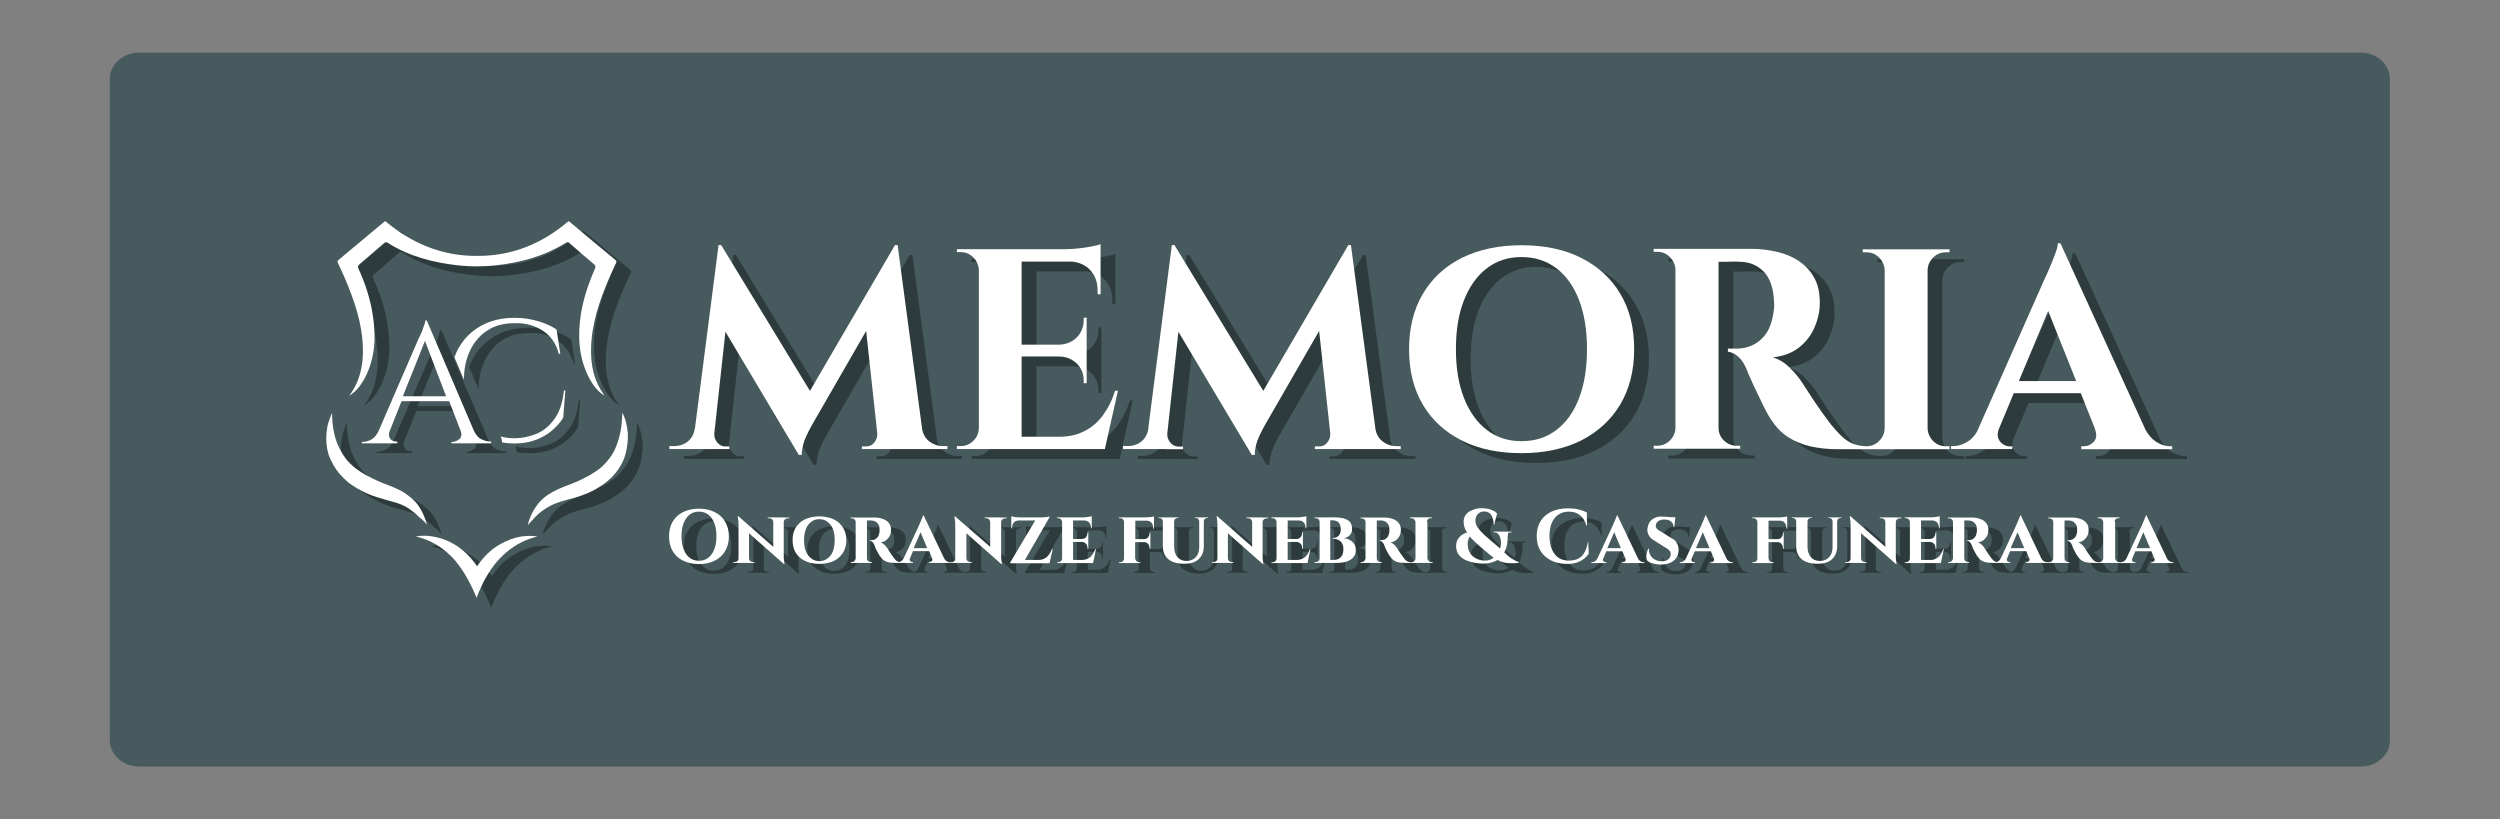 <?xml version="1.0" encoding="utf-8"?>
<!-- Generator: Adobe Illustrator 23.0.0, SVG Export Plug-In . SVG Version: 6.00 Build 0)  -->
<svg version="1.1" id="Livello_1" xmlns="http://www.w3.org/2000/svg" xmlns:xlink="http://www.w3.org/1999/xlink" x="0px" y="0px"
	 viewBox="0 0 1526 500" style="enable-background:new 0 0 1526 500;" xml:space="preserve">
<rect x="0" y="0" width="1526" height="500" fill="#808080" stroke="none"/>
<style type="text/css">
	.st0{opacity:0.45;fill:#042D33;enable-background:new    ;}
	.st1{opacity:0.35;}
	.st2{fill:#FFFFFF;}
</style>
<path class="st0" d="M1441.1,467.9H84.9c-9.9,0-17.9-7.3-17.9-16.1V48.2c0-8.9,8.2-16.1,17.9-16.1h1356c9.9,0,17.9,7.3,17.9,16.1
	v403.6C1459,460.6,1450.8,467.9,1441.1,467.9z"/>
<g class="st1">
	<g>
		<g>
			<path d="M322.7,276.7c4.9,0,9.4-0.7,13.1-2.1s7.1-3.2,9.9-5.6c2.8-2.4,5.3-5,7.1-8.1l1.3-16.5h-0.9c-0.7,7.1-2.6,12.9-5.6,17.1
				c-3.1,4.3-6.5,7.3-10.9,9.2c-4.3,1.8-9,2.8-14.1,2.8c-2.8,0-5.6-0.4-8.1-1.1c0.6,0.9,0.9,2.1,0.9,3.2v0.4
				C317.8,276.5,320.2,276.7,322.7,276.7z"/>
			<path d="M340.4,207.9c4.9,3.2,8.1,7.9,9.7,14.1h0.9l-2.3-14.9c-3.2-2.1-6.9-3.8-11.1-5c-4.3-1.3-9-2.1-14.3-2.1
				c-7.9,0-14.9,1.6-20.7,4.9c-5.8,3.2-10.3,7.7-13.6,13.4c-1.1,1.8-1.8,3.8-2.6,5.8l5.8,13.7c0-6.8,1.3-12.8,3.8-18
				c2.6-5.3,6.2-9.4,10.7-12.2c4.7-3.1,10.2-4.3,16.3-4.3C329.8,203,335.5,204.7,340.4,207.9z"/>
			<path d="M285.5,275.7h-0.9v0.9h24.2v-1.1h-0.9c-1.6,0-3.4-0.6-5.3-1.5c-1.8-0.9-3.2-2.8-4.3-5l0,0l-28.8-67.4h-0.9
				c0,0.6-0.2,1.5-0.6,2.6c-0.4,1.1-0.9,2.4-1.3,3.8c-0.6,1.3-1.1,2.8-2.1,4.5l-24.7,57c-1.1,2.1-2.4,3.8-4.1,4.7
				c-1.6,0.9-3.4,1.5-5,1.5h-0.9v0.9h21.6v-1.1h-0.9c-0.9,0-1.6-0.2-2.4-0.7c-0.7-0.6-1.5-1.3-1.6-2.3c-0.4-0.9-0.2-1.8,0.2-3.2
				l7.3-18.4h29.1l7.1,18.4c0.6,1.8,0.4,3.4-0.6,4.5C287.9,275.1,286.8,275.7,285.5,275.7z M254.9,247.9l13.5-33.8l12.9,33.8H254.9z
				"/>
			<path d="M221.6,180.9c5.6,13.9,9.7,28.2,8.8,43.4c-0.6,7.9-2.6,15.2-7.3,22c-0.4,0.4-0.6,0.9-0.9,1.3c4.1-2.6,6.9-6.2,9.2-10.3
				c6.8-12.6,7.3-26.1,5-39.8c-1.5-9.6-4.7-19-8.7-27.8c-0.4-0.9-0.2-1.5,0.6-2.3c5-4.3,10.2-8.7,15.2-13.1c0.9-0.7,1.3-0.6,2.3,0
				c13.1,8.3,27.8,12,43,13.7c3.8,0.4,7.5,0.6,11.2,0.6c3.8,0,7.5-0.2,11.2-0.6c15.2-1.6,29.8-5.5,43-13.7c0.9-0.6,1.5-0.7,2.3,0
				c5,4.5,10.2,8.8,15.2,13.1c0.7,0.7,0.9,1.1,0.6,2.3c-4,9-7.1,18.3-8.7,27.8c-2.1,13.7-1.5,27,5.3,39.8c2.3,4.1,5,7.7,9.2,10.3
				c-0.4-0.4-0.6-0.9-0.9-1.3c-4.5-6.5-6.8-13.9-7.3-22c-0.9-15.2,3.2-29.5,8.8-43.4c1.8-4.7,4.1-9.4,6.2-14.1
				c0.4-0.7,0.7-1.3-0.2-2.1c-9.4-7.7-18.8-15.6-28-23.3c-0.2-0.2-0.6-0.4-0.7-0.4c-15.9,13.6-34.2,21.2-55.2,21.2
				c-0.2,0-0.4,0-0.6,0s-0.4,0-0.6,0c-21,0-39.3-7.7-55.4-21.2c-0.2,0.2-0.6,0.2-0.7,0.4c-9.3,7.7-18.7,15.6-27.9,23.3
				c-0.9,0.7-0.6,1.3-0.2,2.1C217.5,171.4,219.8,176.2,221.6,180.9z"/>
			<path d="M267.5,323.9c0.7,0.7,1.3,1.5,2.1,2.3c-1.1-4.1-2.8-8.1-5.3-11.7c-2.6-3.6-6.4-6.5-10.3-8.8c-4-2.1-8.1-3.6-11.7-5
				c-3.8-1.5-7.1-3.2-10.5-5c-3.4-2.1-6.4-4-8.8-6.5c-2.6-2.4-4.7-5.5-6.4-8.8c-3.4-6.2-4.9-14.1-4.9-22.3c-0.9,1.8-1.6,4-2.3,6
				c-0.6,2.1-0.9,4.1-1.1,6.4c-0.4,4.3,0,8.8,1.3,13.1c1.5,4.1,3.8,8.3,6.8,11.8c1.5,1.6,3.2,3.4,5,4.9c1.8,1.5,3.8,2.6,5.6,3.8
				c1.8,1.1,4,2.1,6,3.1c2.1,0.9,4.1,1.6,6.2,2.3c4.1,1.3,8.1,2.3,11.8,3.4c3.6,1.1,6.9,2.8,9.9,5.3c1.5,1.1,3.1,2.6,4.5,4
				C266,322.4,266.7,323.2,267.5,323.9z"/>
			<path d="M392.2,270.1c-0.2-2.1-0.6-4.3-1.1-6.4s-1.3-4-2.3-5.8c0,8.3-1.5,16.1-4.7,22.9c-1.6,3.2-3.8,6.2-6.4,8.8
				c-2.4,2.6-5.5,4.5-8.8,6.5c-3.4,1.8-6.8,3.6-10.5,5c-3.8,1.5-7.7,2.8-11.7,5c-4,2.1-7.7,5-10.3,8.8c-2.6,3.6-4.3,7.5-5.3,11.7
				c0.7-0.7,1.3-1.6,2.1-2.3c0.7-0.7,1.3-1.5,2.1-2.3c1.5-1.5,2.8-2.8,4.5-4c3.1-2.4,6.4-4.1,9.9-5.3c3.6-1.3,7.7-2.1,11.8-3.4
				c2.1-0.6,4.1-1.5,6.2-2.3c2.1-0.9,4-1.8,6-3.1c1.8-1.1,3.8-2.3,5.6-3.8c1.8-1.5,3.6-3.1,5-4.9c3.1-3.6,5.3-7.7,6.5-12
				C391.9,278.9,392.5,274.3,392.2,270.1z"/>
			<path d="M324.2,334.1c-4.3,1.1-8.7,3.2-12.4,5.6c-3.8,2.6-7.1,5.8-9.9,9.6c-0.6,0.7-0.9,1.3-1.5,2.1c-0.2,0.2-0.2,0.2-0.4,0
				c-0.4-0.7-0.9-1.3-1.5-2.1c-2.8-3.8-6.2-6.9-9.9-9.6c-3.8-2.6-7.9-4.5-12.4-5.6c-4.3-1.1-9-1.5-13.4-0.6
				c8.5,1.8,15.6,6.2,21.2,11.7c2.8,2.6,9.7,10.3,15.9,25.7c5.8-15.6,13.1-23.1,15.9-25.7c5.6-5.5,12.8-9.7,21.2-11.7
				C333.2,332.8,328.6,333,324.2,334.1z"/>
		</g>
	</g>
	<g>
		<path d="M447,276.3c-1.4-1.6-2-3.3-2-5.1c0-0.2,0-0.4,0-0.5l6.8-62.2l44.8,75.2h1.8c0-2.9,0.6-5.8,1.6-8.7
			c1.1-2.9,2.8-6.4,5.1-10.4l32.6-56.6l6.8,62.6l0,0c0,0.1,0,0.3,0,0.5c0,1.8-0.6,3.6-1.9,5.1c-1.3,1.6-2.9,2.3-4.9,2.3h-2.6v1.6
			h10.4h0.1h22.5h5.4h13.8v-1.8h-2.8c-3.1,0-5.8-1-8.2-2.8c-2.3-1.8-3.8-4.3-4.4-7.4l-15-112.5h-1.6l-51.9,89l-54.2-89h-1.6
			l-14.4,111.8h-0.1c-0.5,3.5-1.9,6.2-4.3,8.1s-5.3,2.8-8.4,2.8c-1.8,0-2.7,0-2.8,0v1.8h13.9h5.4h6.5h0.1h10.7v-1.6h-2.8
			C450,278.6,448.4,277.8,447,276.3z"/>
		<path d="M682.2,259.5c-3.1,4.3-6.9,7.5-11.4,9.7c-4.4,2.3-9.5,3.4-15.3,3.4h-22.9v-49h23c4.3,0.1,7.8,1.6,10.7,4.3
			c2.8,2.8,4.2,6.3,4.2,10.4v1.6h1.8v-16.4v-0.2v-6.6v-0.4v-16.4h-1.8v1.4c0,4.2-1.4,7.7-4.2,10.6c-2.8,2.8-6.3,4.3-10.7,4.5h-23
			v-50.7h31c4.3,0.5,7.9,2.1,10.6,4.9c3.2,3.3,4.8,7.5,4.8,12.9v2.1h1.8v-19.9V165v-5v-1.9V155c-1.1,0.5-2.8,0.9-5.3,1.4
			c-2.4,0.5-5.1,0.9-8,1.2s-5.5,0.5-8.1,0.5h-26.9H632h-25h-0.5h-13.4v1.8h2.3c3.1,0,5.6,1.1,7.7,3.2c2.1,2.1,3.3,4.8,3.4,7.7v96.6
			c-0.1,3.1-1.3,5.6-3.4,7.7c-2.1,2.1-4.8,3.2-7.7,3.2h-2.3v1.8h13.4h0.5h25.1h0.5h16.6h33.7h0.5l8-35.6h-1.8
			C687.9,250.3,685.3,255.3,682.2,259.5z"/>
		<path d="M720.4,280.2h10.7v-1.6h-2.8c-1.8,0-3.5-0.8-4.8-2.3c-1.4-1.6-2-3.3-2-5.1c0-0.2,0-0.4,0-0.5l6.8-62.2l44.8,75.2h1.8
			c0-2.9,0.6-5.8,1.6-8.7c1.1-2.9,2.8-6.4,5.1-10.4l32.6-56.6l6.8,62.6l0,0c0,0.1,0,0.3,0,0.5c0,1.8-0.6,3.6-1.9,5.1
			c-1.3,1.6-2.9,2.3-4.9,2.3h-2.6v1.6h10.4h0.1h22.5h5.4H864v-1.8h-2.8c-3.1,0-5.8-1-8.2-2.8c-2.3-1.8-3.8-4.3-4.4-7.4l-15-112.5
			h-1.6l-51.9,89l-54.2-89h-1.6l-14.4,111.8H710c-0.5,3.5-1.9,6.2-4.3,8.1s-5.3,2.8-8.4,2.8c-1.8,0-2.7,0-2.8,0v1.8h13.9h5.4h6.5
			L720.4,280.2L720.4,280.2z"/>
		<path d="M998,252.9c5.6-9.5,8.5-20.7,8.5-33.8c0-13.1-2.8-24.4-8.5-33.8c-5.6-9.5-13.6-16.7-23.9-21.9
			c-10.3-5.2-22.4-7.7-36.4-7.7c-13.9,0-26.1,2.6-36.4,7.7c-10.3,5.2-18.2,12.5-23.8,22c-5.6,9.5-8.4,20.7-8.4,33.8
			c0,13.1,2.8,24.4,8.4,33.8c5.6,9.5,13.5,16.7,23.8,21.9c10.3,5.2,22.4,7.7,36.4,7.7c13.9,0,26.1-2.6,36.4-7.7
			C984.4,269.6,992.4,262.3,998,252.9z M959.1,268.4c-6,4.6-13.1,6.9-21.4,6.9c-8.2,0-15.2-2.3-21.2-6.9c-6-4.6-10.6-11.1-13.9-19.5
			c-3.3-8.4-4.9-18.3-4.9-29.8c0-11.5,1.6-21.5,4.9-29.8c3.3-8.4,7.9-14.9,13.9-19.5c6-4.6,13.1-6.9,21.2-6.9
			c8.2,0,15.3,2.3,21.4,6.9c6,4.6,10.6,11.1,13.8,19.5c3.2,8.4,4.8,18.3,4.8,29.8c0,11.5-1.6,21.5-4.8,29.8
			C969.7,257.4,965.1,263.8,959.1,268.4z"/>
		<path d="M1131,280.2h15h2.1h11.4h0.5h25.1h0.5h13.4v-1.8c-0.1,0-0.9,0-2.3,0c-3.1,0-5.6-1.1-7.7-3.2s-3.3-4.8-3.4-7.7v-96.6
			c0.1-3.1,1.3-5.6,3.4-7.7s4.8-3.2,7.7-3.2c1.4,0,2.1,0,2.3,0v-1.8h-13.4h-0.5h-25.1h-0.5H1146v1.8h2.3c3.1,0,5.6,1.1,7.7,3.2
			s3.3,4.8,3.4,7.7v96.6c-0.1,3.1-1.3,5.6-3.4,7.7s-4.8,3.2-7.7,3.2h-0.1c-3.1-0.1-5.7-0.6-8-1.5s-4.5-2.3-6.6-4.2
			c-2.1-1.9-4.4-4.5-7-7.6c-1.6-2.1-3.4-4.5-5.4-7.3c-2-2.8-3.8-5.5-5.7-8.3c-1.8-2.7-3.3-5-4.5-6.9c-1.2-1.8-1.9-2.9-2-3.1
			c-2-3.1-4.5-6-7.6-9.1c-3.1-3.1-6.5-5.1-10.2-6.3c6.6-0.7,12-2.8,16.2-6.2c4.2-3.4,7.3-7.5,9.3-12.4c2.1-4.8,3.1-9.7,3.1-14.6
			c0-6.2-1.1-11.4-3.5-15.5c-2.3-4.2-5.5-7.5-9.3-10.1c-3.9-2.6-8.3-4.4-13.4-5.6c-5-1.1-10.1-1.8-15.3-1.8h-20.3h-2.3h-23.4h-0.5
			h-13.4v1.8c0.1,0,0.5,0,1.1,0s1,0,1.1,0c3.1,0,5.6,1.1,7.7,3.2c2.1,2.1,3.3,4.8,3.4,7.7v96.6c-0.1,3.1-1.3,5.6-3.4,7.7
			c-2.1,2.1-4.8,3.2-7.7,3.2c-0.1,0-0.5,0-1.1,0s-1,0-1.1,0v1.8h13.4h0.5h25.1h0.5h13.3v-1.8c-1.1,0-1.8,0-2.1,0
			c-3.1,0-5.6-1.1-7.8-3.2c-2.2-2.1-3.3-4.8-3.3-7.7V165.8c0.6,0,1.5,0,2.7,0c1.6,0,3.3,0,5.3-0.1c1.9-0.1,3.7,0,5.3,0.1
			c5.7,0.1,10.4,2.1,14.3,6c3.8,3.9,5.9,10,6.3,18.4c0.1,1.8,0.1,3.3-0.1,4.7c-0.1,1.4-0.4,2.6-0.6,3.7c-0.9,5.1-2.6,9.1-4.9,12
			c-2.3,2.9-5,5-8,6.3s-6,1.9-9.2,1.9c-1.1,0-2.3,0-3.3,0c-1.1,0-1.8,0-2.1,0v1.8c2.3,0.4,4.5,1.4,6.5,3.3c2.1,1.8,3.8,4.6,5.3,8.4
			c0.4,1.1,0.9,2.5,1.8,4.3c0.8,1.8,1.8,3.9,2.8,6.2c1.1,2.3,2.2,4.6,3.4,7c1.1,2.4,2.3,4.8,3.4,6.9c1.1,2.1,2.1,3.9,3.1,5.3
			c2.9,4.5,6.3,8.1,10.3,10.7c4,2.6,8.5,4.5,13.6,5.7C1119,279.6,1124.7,280.2,1131,280.2z"/>
		<path d="M1237.5,278.5h-1.6c-1.4,0-2.8-0.4-4.2-1.3s-2.4-2.1-3-3.8c-0.5-1.5-0.4-3.3,0.3-5.3l9.2-22.1h40.9l8.6,21.5h-0.1
			c1.4,3.5,1.2,6.2-0.5,8.1c-1.8,1.9-3.8,2.8-6.1,2.8h-1.6v1.8h55.5v-1.8h-1.4c-2.7,0-5.4-0.9-8.2-2.6c-2.6-1.6-4.8-4.1-6.7-7.5
			l-51.9-113.8h-1.6c0,1.3-0.4,3.1-1.2,5.3s-1.7,4.6-2.7,7s-1.9,4.6-2.8,6.5c-0.9,1.9-1.5,3.2-1.8,3.9l-40.8,92.2
			c-1.6,2.8-3.6,5-6,6.3c-2.8,1.7-5.6,2.6-8.3,2.6h-1.6v1.8h37.3L1237.5,278.5L1237.5,278.5z M1259.2,195.8l17.1,42.8h-35
			L1259.2,195.8z"/>
		<path d="M445.3,318.6c-2.8-1.4-6-2.1-9.7-2.1c-3.7,0-7,0.7-9.7,2.1c-2.8,1.4-4.8,3.3-6.3,5.8c-1.5,2.5-2.2,5.5-2.2,9
			c0,3.5,0.7,6.5,2.2,9c1.5,2.5,3.6,4.5,6.3,5.8c2.8,1.4,6,2.1,9.7,2.1c3.7,0,7-0.7,9.7-2.1c2.8-1.4,4.8-3.3,6.3-5.8
			c1.5-2.5,2.3-5.5,2.3-9c0-3.5-0.8-6.5-2.3-9C450.2,321.9,448.1,320,445.3,318.6z M445,341.3c-0.9,2.2-2.1,4-3.7,5.2
			c-1.6,1.2-3.5,1.8-5.7,1.8c-2.1,0-4.1-0.6-5.6-1.8c-1.6-1.2-2.8-2.9-3.7-5.2c-0.9-2.2-1.3-4.9-1.3-8s0.4-5.7,1.3-8
			c0.9-2.2,2.1-4,3.7-5.2c1.6-1.2,3.5-1.8,5.6-1.8c2.2,0,4.1,0.6,5.7,1.8c1.6,1.2,2.8,2.9,3.7,5.2c0.9,2.2,1.3,4.9,1.3,8
			C446.3,336.5,445.9,339.1,445,341.3z"/>
		<path d="M487.1,321.8H481h-0.1h-3.3v0.5h0.8c0.7,0,1.3,0.2,1.8,0.6c0.5,0.4,0.7,1,0.8,1.7v15.2l-21.3-18.7h-0.4
			c0.3,1.9,0.5,3.7,0.5,5.3v20.4c0,0.7-0.2,1.3-0.7,1.7c-0.5,0.4-1.1,0.6-1.8,0.6h-0.7v0.5h3.3h0.1h6.1h0.1h3.3v-0.5h-0.7
			c-0.7,0-1.3-0.2-1.8-0.6c-0.5-0.4-0.8-1-0.8-1.7v-15.3l21.3,18.8h0.4c-0.1-0.9-0.3-1.8-0.4-2.6c-0.1-0.9-0.1-1.8-0.1-2.8v-20.2
			c0-0.7,0.3-1.3,0.8-1.7c0.5-0.4,1.1-0.6,1.8-0.6h0.8v-0.5h-3.3H487.1z"/>
		<path d="M521.1,325.1c-1.4-1.3-3.2-2.2-5.2-2.9c-2-0.6-4.3-1-6.8-1c-2.4,0-4.7,0.4-6.7,1c-2,0.6-3.8,1.6-5.2,2.9
			c-1.4,1.3-2.6,2.8-3.3,4.6c-0.8,1.8-1.1,3.8-1.1,6.1c0,2.2,0.4,4.3,1.1,6c0.8,1.8,1.9,3.3,3.3,4.5c1.4,1.3,3.2,2.2,5.2,2.9
			c2,0.6,4.3,1,6.7,1c2.5,0,4.7-0.4,6.8-1c2-0.6,3.8-1.6,5.2-2.9c1.4-1.3,2.6-2.8,3.3-4.5c0.8-1.8,1.2-3.8,1.2-6
			c0-2.3-0.4-4.3-1.2-6.1C523.6,327.9,522.5,326.4,521.1,325.1z M517.4,342.5c-0.8,1.9-1.8,3.3-3.3,4.4c-1.4,1.1-3.1,1.6-5,1.6
			c-1.8,0-3.5-0.5-4.9-1.6s-2.5-2.5-3.3-4.4c-0.8-1.9-1.1-4.1-1.1-6.8s0.4-4.9,1.1-6.8c0.8-1.9,1.8-3.3,3.3-4.4
			c1.4-1.1,3-1.6,4.9-1.6c1.9,0,3.6,0.5,5,1.6c1.4,1.1,2.5,2.5,3.3,4.4c0.8,1.9,1.1,4.2,1.1,6.8
			C518.5,338.4,518.1,340.6,517.4,342.5z"/>
		<path d="M619.6,321.8h-6.2h-0.1H610v0.5h0.8c0.7,0,1.3,0.2,1.8,0.6c0.5,0.4,0.7,1,0.8,1.7v15.2L592,321.2h-0.4
			c0.3,1.9,0.5,3.7,0.5,5.3v20.4c0,0.7-0.2,1.3-0.7,1.7c-0.5,0.4-1.1,0.6-1.8,0.6h-0.4h-0.4c-0.6,0-1.3-0.2-1.9-0.6
			c-0.7-0.4-1.3-1.1-1.7-2l0,0l-12.4-26h-0.4c0,0.3-0.1,0.7-0.4,1.3c-0.2,0.6-0.4,1.1-0.7,1.7c-0.2,0.6-0.5,1.1-0.7,1.6
			c-0.2,0.5-0.4,0.8-0.4,1l-9.5,20.4l0,0c-0.4,0.9-1,1.6-1.7,2c-0.4,0.2-0.7,0.4-1.1,0.4c-0.2-0.1-0.4-0.1-0.6-0.1
			c-0.5-0.2-1-0.5-1.4-0.9c-0.5-0.4-1-1.1-1.6-1.9c-0.5-0.7-1-1.5-1.5-2.1c-0.5-0.7-0.9-1.3-1.2-1.8c-0.3-0.6-0.6-0.9-0.7-1.2
			c-0.4-0.7-1.1-1.5-1.8-2.3c-0.9-0.8-1.7-1.4-2.6-1.6c1.5-0.2,2.8-0.8,3.7-1.6c0.9-0.8,1.6-1.7,2.1-2.8c0.4-1.1,0.6-2.1,0.6-3.2
			c0-1.4-0.3-2.7-0.9-3.6c-0.6-1-1.4-1.8-2.3-2.3c-0.9-0.6-2.1-1-3.3-1.3c-1.2-0.3-2.5-0.4-3.8-0.4h-4.5h-0.5h-6h-0.4h-3v0.5
			c0,0,0.1,0,0.3,0c0.1,0,0.3,0,0.4,0c0.6,0,1.2,0.2,1.7,0.6c0.4,0.4,0.6,0.9,0.7,1.4V347c-0.1,0.5-0.4,1-0.7,1.4
			c-0.5,0.5-1.1,0.7-1.7,0.7c-0.1,0-0.1,0-0.3,0s-0.2,0-0.3,0v0.5h3h0.4h6.1h0.4h3v-0.5c-0.1,0-0.2,0-0.5,0c-0.6,0-1.1-0.2-1.7-0.6
			c-0.6-0.4-0.8-1.1-0.8-1.8v-23c0.2,0,0.6,0,1.1,0c0.5,0,1,0,1.6,0c0.4,0,0.9,0.1,1.4,0.2c0.6,0.1,1.1,0.4,1.6,0.8
			c0.5,0.4,1,0.9,1.4,1.6c0.4,0.7,0.6,1.6,0.6,2.8c0,0.4,0,0.9,0,1.1c-0.1,0.4-0.1,0.6-0.1,0.8c-0.2,1.3-0.6,2.3-1.1,2.9
			c-0.5,0.6-1.1,1.1-1.7,1.4c-0.6,0.2-1.3,0.4-1.9,0.4c-0.4,0-0.7,0-1.1,0v0.4c0.4,0,0.9,0.2,1.4,0.6c0.5,0.4,1,1.1,1.4,2.1
			c0.1,0.4,0.3,0.9,0.5,1.4c0.2,0.6,0.5,1.1,0.8,1.7s0.6,1.1,0.9,1.7s0.6,1.1,0.9,1.5c0.7,1.1,1.6,2.1,2.3,2.7
			c0.9,0.6,1.8,1.1,3,1.4c1.1,0.2,2.6,0.4,4.3,0.4h1.6h2.3h6.9v-0.5H566c-0.5,0-1-0.2-1.4-0.6c-0.4-0.4-0.5-1.1-0.1-1.8l1.8-4.3h9.8
			l1.9,4.5c0.2,0.6,0.1,1.2-0.2,1.6c-0.4,0.4-0.9,0.6-1.4,0.6h-0.4v0.5h13.3h0.4h2.9h0.1h6.1h0.1h3.3v-0.5h-0.7
			c-0.7,0-1.3-0.2-1.8-0.6c-0.5-0.4-0.8-1-0.8-1.7v-15.3l21.3,18.8h0.4c-0.1-0.9-0.3-1.8-0.4-2.6c-0.1-0.9-0.1-1.8-0.1-2.8v-20.2
			c0-0.7,0.3-1.3,0.8-1.7c0.5-0.4,1.1-0.6,1.8-0.6h0.8v-0.5h-3.3h-0.6V321.8z M566.7,340.6l4.2-9.7l4.1,9.7H566.7z"/>
		<path d="M649.2,344.7c-0.8,1-1.7,1.8-2.8,2.3c-1.1,0.6-2.3,0.8-3.8,0.8h-8l15.1-26.2v-0.4c-0.2,0.1-0.6,0.2-1.1,0.3
			c-0.5,0.1-1.1,0.1-1.8,0.2c-0.6,0.1-1.3,0.1-1.8,0.1h-13.7c-0.6,0-1.2-0.1-1.9-0.1c-0.7-0.1-1.4-0.1-1.9-0.3
			c-0.6-0.1-1-0.2-1.2-0.3v0.7v0.5v1.3v0.1v4.8h0.5v-0.4c0-1.4,0.4-2.4,1.1-3.2s1.8-1.2,3.1-1.2h9.9l-15.3,25.7v0.4h3.1h4.9h7.5h8
			h0.5l2-8.5h-0.5C650.5,342.5,650,343.7,649.2,344.7z"/>
		<path d="M675.7,344.7c-0.7,1-1.6,1.8-2.7,2.3s-2.2,0.8-3.6,0.8H664v-11h5.3c1.1,0,1.9,0.4,2.6,1.1c0.6,0.7,0.9,1.6,0.9,2.6v0.4
			h0.5v-4v-0.1V335v-0.1v-4h-0.5v0.4c0,1-0.3,1.8-0.9,2.6c-0.6,0.7-1.5,1.1-2.6,1.1H664v-11.3h6.7c1.4,0,2.4,0.4,3.1,1.2
			c0.7,0.8,1.1,1.8,1.1,3.2v0.4h0.5v-4.8v-0.1v-1.4v-0.4v-0.7c-0.4,0.1-1.1,0.3-2.1,0.4c-1,0.1-1.9,0.3-2.8,0.3H664H664h-6.3h-0.4
			h-3.1v0.5c0.4,0,0.6,0,0.6,0c0.7,0,1.3,0.2,1.8,0.7c0.5,0.5,0.7,1.1,0.7,1.8v22c0,0.7-0.2,1.3-0.7,1.7c-0.5,0.5-1.1,0.7-1.8,0.7
			c0,0-0.2,0-0.6,0v0.5h3.1h0.4h6.3h0.1h4.1h7.9h0.1l1.8-8.5h-0.4C677,342.5,676.5,343.7,675.7,344.7z"/>
		<path d="M710.2,321.7c-0.6,0.1-1.3,0.1-1.8,0.1h-6.5h-0.1h-6.3h-0.4H692v0.5c0.4,0,0.6,0,0.6,0c0.7,0,1.3,0.2,1.8,0.7
			c0.5,0.5,0.7,1.1,0.7,1.8v22c0,0.7-0.2,1.3-0.7,1.7c-0.5,0.5-1.1,0.7-1.8,0.7c0,0-0.2,0-0.6,0v0.5h3.1h0.4h6.1h0.3h3.1l0.1-0.5
			c0,0-0.2,0-0.6,0c-0.7,0-1.3-0.2-1.8-0.7c-0.5-0.5-0.7-1.1-0.8-1.7v-9.9h5.3c1.1,0,2,0.4,2.6,1.1s0.9,1.6,0.9,2.6v0.4h0.5v-4v-0.1
			v-1.7V335v-4h-0.5v0.4c0,1-0.3,1.8-0.9,2.6c-0.6,0.7-1.5,1.1-2.6,1.1H702v-11.3h6.7c1.4,0,2.4,0.4,3.1,1.2
			c0.7,0.8,1.1,1.8,1.1,3.2v0.5h0.5v-4.9v-0.2v-1.3v-0.4v-0.7c-0.2,0.1-0.6,0.2-1.2,0.3C711.5,321.5,710.8,321.7,710.2,321.7z"/>
		<path d="M744.1,321.8h-2.8h-0.1h-2.8v0.4h0.6c0.6,0,1.1,0.2,1.4,0.6c0.4,0.4,0.6,0.9,0.6,1.4v15.6c0,2.7-0.7,4.8-2.1,6.3
			c-1.4,1.5-3.3,2.3-5.7,2.3c-2.3,0-4.2-0.8-5.5-2.4c-1.4-1.6-2-3.8-2-6.7v-15.1c0-0.6,0.2-1.1,0.6-1.4c0.4-0.4,0.9-0.6,1.5-0.6h0.6
			v-0.4h-2.8h-0.1h-6.5h-0.1h-2.8v0.4h0.6c0.6,0,1.1,0.2,1.5,0.6s0.6,0.9,0.6,1.4v15.3c0,3.3,1.1,5.9,3.3,7.8
			c2.2,1.9,5.5,2.8,10,2.8c3.7,0,6.6-0.9,8.6-2.8c2-1.9,3.1-4.5,3.1-7.8v-15.3c0-0.6,0.2-1.1,0.6-1.4c0.4-0.4,0.9-0.6,1.5-0.6h0.6
			v-0.4H744.1L744.1,321.8z"/>
		<path d="M779.4,321.8h-6.1h-0.1h-3.3v0.5h0.8c0.7,0,1.3,0.2,1.8,0.6c0.5,0.4,0.7,1,0.8,1.7v15.2l-21.3-18.7h-0.4
			c0.3,1.9,0.5,3.7,0.5,5.3v20.4c0,0.7-0.2,1.3-0.7,1.7c-0.5,0.4-1.1,0.6-1.8,0.6h-0.7v0.5h3.3h0.1h6.1h0.1h3.3v-0.5h-0.7
			c-0.7,0-1.3-0.2-1.8-0.6c-0.5-0.4-0.8-1-0.8-1.7v-15.3l21.3,18.8h0.4c-0.1-0.9-0.3-1.8-0.4-2.6c-0.1-0.9-0.1-1.8-0.1-2.8v-20.2
			c0-0.7,0.3-1.3,0.8-1.7c0.5-0.4,1.1-0.6,1.8-0.6h0.8v-0.5h-3.3H779.4z"/>
		<path d="M806.8,344.7c-0.7,1-1.6,1.8-2.7,2.3s-2.2,0.8-3.6,0.8h-5.5v-11h5.3c1.1,0,1.9,0.4,2.6,1.1s0.9,1.6,0.9,2.6v0.4h0.5v-4
			v-0.1V335v-0.1v-4h-0.5v0.4c0,1-0.3,1.8-0.9,2.6c-0.6,0.7-1.5,1.1-2.6,1.1h-5.3v-11.3h6.7c1.4,0,2.4,0.4,3.1,1.2
			c0.7,0.8,1.1,1.8,1.1,3.2v0.4h0.5v-4.8v-0.1v-1.4v-0.4v-0.7c-0.4,0.1-1.1,0.3-2.1,0.4c-1,0.1-1.9,0.3-2.8,0.3h-6.5h-0.1h-6.3h-0.4
			h-3.1v0.5c0.4,0,0.6,0,0.6,0c0.7,0,1.3,0.2,1.8,0.7c0.5,0.5,0.7,1.1,0.7,1.8v22c0,0.7-0.2,1.3-0.7,1.7c-0.5,0.5-1.1,0.7-1.8,0.7
			c0,0-0.2,0-0.6,0v0.5h3.1h0.4h6.3h0.1h4.1h7.9h0.1l1.8-8.5h-0.4C808.1,342.5,807.6,343.7,806.8,344.7z"/>
		<path d="M832.9,335.6c-1.1-0.6-2.3-1-3.7-1.1c0.9-0.1,1.7-0.4,2.5-0.8c0.8-0.5,1.4-1.1,1.9-1.9c0.5-0.9,0.7-1.8,0.7-3
			c0-1.4-0.3-2.6-0.9-3.6s-1.4-1.6-2.5-2.1c-1-0.5-2.1-0.9-3.4-1c-1.2-0.2-2.5-0.3-3.7-0.3H821h-4.8h-1.6h-0.1h-3.1v0.5
			c0,0,0.1,0,0.3,0c0.1,0,0.2,0,0.3,0c0.7,0,1.4,0.2,1.8,0.6s0.7,1.1,0.7,1.8v22c0,0.7-0.2,1.3-0.7,1.7c-0.5,0.5-1.1,0.7-1.8,0.7
			c0,0-0.1,0-0.3,0c-0.1,0-0.2,0-0.3,0v0.5h3.1h0.1h6.1h0.4h3.8c1.6,0,3.1-0.1,4.4-0.4c1.4-0.3,2.6-0.7,3.8-1.4
			c1.1-0.6,1.9-1.4,2.6-2.5c0.6-1,0.9-2.2,0.9-3.7c0-1.4-0.4-2.6-1-3.7C834.8,337,834,336.2,832.9,335.6z M828.2,345.1
			c-0.6,0.9-1.3,1.6-2.2,2.1c-0.9,0.4-1.9,0.6-3.1,0.6H821v-24.2h1.4c1.4,0,2.6,0.4,3.6,1.2c0.9,0.9,1.4,2.3,1.4,4.3
			c0,0.9-0.1,1.8-0.4,2.5c-0.3,0.7-0.6,1.2-1.1,1.6c-0.4,0.4-1,0.7-1.6,0.9s-1.3,0.3-1.9,0.3v0.4c0.9,0,1.8,0.1,2.6,0.4
			s1.5,0.6,2.1,1.1c0.6,0.5,1.1,1.2,1.4,2c0.4,0.9,0.5,1.8,0.5,2.8C829,342.9,828.7,344.2,828.2,345.1z"/>
		<path d="M880.6,323c0.5-0.5,1.1-0.7,1.8-0.7c0,0,0.2,0,0.5,0l0.1-0.5h-3.3h-0.1h-6.5h-0.1h-3.3v0.5h0.6c0.7,0,1.4,0.2,1.9,0.7
			c0.5,0.5,0.8,1.1,0.8,1.8v22c0,0.7-0.3,1.3-0.8,1.7c-0.5,0.5-1.1,0.7-1.8,0.7c0,0-0.1,0-0.2,0c-0.6,0-1.2-0.1-1.7-0.3
			c-0.5-0.2-1-0.5-1.4-0.9c-0.5-0.4-1-1.1-1.6-1.9c-0.5-0.7-1-1.5-1.5-2.1c-0.5-0.7-0.9-1.3-1.2-1.8c-0.3-0.6-0.6-0.9-0.7-1.2
			c-0.4-0.7-1.1-1.5-1.8-2.3c-0.9-0.8-1.7-1.4-2.6-1.6c1.5-0.2,2.8-0.8,3.7-1.6c0.9-0.8,1.6-1.7,2.1-2.8c0.4-1.1,0.6-2.1,0.6-3.2
			c0-1.4-0.3-2.7-0.9-3.6c-0.6-1-1.4-1.8-2.3-2.3c-0.9-0.6-2.1-1-3.3-1.3c-1.2-0.3-2.5-0.4-3.8-0.4h-4.5h-0.5h-6h-0.4h-3v0.5
			c0,0,0.1,0,0.3,0c0.1,0,0.3,0,0.4,0c0.6,0,1.2,0.2,1.7,0.6c0.4,0.4,0.6,0.9,0.7,1.4V347c-0.1,0.5-0.4,1-0.7,1.4
			c-0.5,0.5-1.1,0.7-1.7,0.7c-0.1,0-0.1,0-0.3,0s-0.2,0-0.3,0v0.5h3h0.4h6.1h0.4h3v-0.5c-0.1,0-0.2,0-0.5,0c-0.6,0-1.1-0.2-1.7-0.6
			c-0.6-0.4-0.8-1.1-0.8-1.8v-23c0.2,0,0.6,0,1.1,0c0.5,0,1,0,1.6,0c0.4,0,0.9,0.1,1.4,0.2c0.6,0.1,1.1,0.4,1.6,0.8
			c0.5,0.4,1,0.9,1.4,1.6c0.4,0.7,0.6,1.6,0.6,2.8c0,0.4,0,0.9,0,1.1c-0.1,0.4-0.1,0.6-0.1,0.8c-0.2,1.3-0.6,2.3-1.1,2.9
			c-0.5,0.6-1.1,1.1-1.7,1.4c-0.6,0.2-1.3,0.4-1.9,0.4c-0.4,0-0.7,0-1.1,0v0.4c0.4,0,0.9,0.2,1.4,0.6c0.5,0.4,1,1.1,1.4,2.1
			c0.1,0.4,0.3,0.9,0.5,1.4c0.2,0.6,0.5,1.1,0.8,1.7c0.3,0.6,0.6,1.1,0.9,1.7c0.3,0.6,0.6,1.1,0.9,1.5c0.7,1.1,1.6,2.1,2.3,2.7
			c0.9,0.6,1.8,1.1,3,1.4c1.1,0.2,2.6,0.4,4.3,0.4h3.6h0.4h2.8h0.1h6.5h0.1h3.3v-0.5c0,0-0.2,0-0.6,0c-0.7,0-1.4-0.2-1.8-0.7
			c-0.5-0.5-0.8-1.1-0.8-1.7v-22C879.8,324,880.1,323.4,880.6,323z"/>
		<path d="M928.6,344.5c-0.5-0.4-0.9-0.9-1.4-1.3c0.1-0.1,0.1-0.2,0.2-0.4c0.7-1.4,1.2-2.9,1.5-4.5s0.4-3.2,0.4-4.9
			c0-0.7,0.1-1.4,0.3-1.8c0.2-0.4,0.6-0.6,1.4-0.6h0.6v-0.5h-10.9v0.5h0.7c0.6,0,1.1,0.1,1.6,0.5c0.5,0.4,0.9,0.9,1.3,1.6
			c0.5,1.1,0.8,2.2,0.9,3.6c0.1,1.3-0.1,2.6-0.5,3.9c0,0.1-0.1,0.1-0.1,0.2c-0.1-0.1-0.3-0.2-0.4-0.4c-0.6-0.5-1.3-1.1-2.1-1.8
			c-0.9-0.7-1.6-1.4-2.5-2.1s-1.6-1.4-2.2-1.9c-2.6-2.2-4.5-4.1-5.8-5.8c-1.4-1.6-2-3.3-2-5.1c0-1.6,0.5-2.8,1.5-3.9
			c1-1.1,2.2-1.6,3.8-1.6c1.4,0,2.6,0.4,3.4,1.1c0.9,0.8,1.5,1.7,1.8,2.9c0.4,1.2,0.6,2.5,0.6,3.9h0.4l1.7-6.6
			c-0.5-0.7-1.3-1.4-2.3-1.8s-2.1-0.9-3.3-1.1c-1.2-0.2-2.4-0.4-3.6-0.4c-1.4,0-2.8,0.1-4.1,0.5s-2.6,0.9-3.6,1.5
			c-1.1,0.7-1.9,1.6-2.6,2.6c-0.6,1.1-0.9,2.3-0.9,3.7c0,1.8,0.4,3.6,1.3,5.2c0.2,0.4,0.5,0.9,0.8,1.3c-0.7,0.2-1.4,0.5-2.1,0.9
			c-0.9,0.4-1.6,1-2.3,1.7c-0.7,0.7-1.3,1.5-1.7,2.5c-0.4,0.9-0.6,2.1-0.6,3.3c0,1.6,0.4,3,1,4.2s1.6,2.2,2.7,3
			c1.1,0.9,2.4,1.5,3.8,1.9c1.4,0.5,2.8,0.9,4.3,1.1s3,0.4,4.3,0.4c2.5,0,4.6-0.3,6.4-0.9c1-0.4,1.9-0.8,2.8-1.3
			c1.2,0.7,2.5,1.2,3.8,1.5c1.6,0.4,3.3,0.5,4.9,0.5c1.6,0,3-0.1,4.2-0.2v-0.5c-1-0.3-2.1-0.9-3.3-1.6
			C931.2,346.7,929.9,345.7,928.6,344.5z M919.7,347.1c-1.2,0.7-2.6,1.1-4.3,1.1c-1.4,0-2.6-0.2-3.8-0.6c-1.2-0.4-2.3-1-3.3-1.8
			s-1.8-1.8-2.4-3c-0.6-1.2-0.9-2.6-1-4.1c-0.1-1.1,0-2,0.2-2.8c0.2-0.8,0.5-1.4,0.8-2c0.1-0.1,0.1-0.2,0.2-0.4
			c0.3,0.4,0.6,0.7,1,1.1c1.5,1.5,3.1,3.1,4.9,4.6c0.5,0.4,1.1,0.9,1.8,1.6c0.8,0.6,1.6,1.4,2.5,2.1c0.9,0.8,1.8,1.5,2.8,2.3
			c0.6,0.4,1.1,0.9,1.6,1.3C920.4,346.7,920,347,919.7,347.1z"/>
		<path d="M978.4,336.1c-0.5,3.1-1.3,5.5-2.3,7.2c-1,1.8-2.3,3.1-4,3.8c-1.6,0.8-3.6,1.1-6,1.1c-2.3-0.1-4.3-0.7-6-1.9s-3-3-3.9-5.2
			c-0.9-2.2-1.4-4.9-1.4-8s0.5-5.7,1.4-7.9s2.3-3.9,4.1-5.1c1.8-1.2,3.9-1.8,6.3-1.8c2.6,0,4.8,0.6,6.6,2c1.9,1.4,3.3,3.5,4.1,6.5
			h0.4l-0.1-8c-1.3-0.7-2.9-1.3-4.9-1.8s-4.2-0.7-6.7-0.7c-3.9,0-7.3,0.7-10.2,2.1c-2.8,1.4-5,3.3-6.5,5.8c-1.5,2.5-2.3,5.5-2.3,9
			c0,3.6,0.8,6.6,2.3,9.1c1.6,2.5,3.8,4.4,6.5,5.8c2.8,1.4,6.1,2.1,9.9,2.1c2.3,0,4.3-0.3,6-0.9s3.1-1.4,4.3-2.3
			c1.1-0.9,2.1-2,2.8-3.1l-0.4-8L978.4,336.1L978.4,336.1z"/>
		<path d="M1010.4,348.6c-0.7-0.4-1.3-1.1-1.7-2l0,0l-12.4-26h-0.4c0,0.3-0.1,0.7-0.4,1.3s-0.4,1.1-0.7,1.7
			c-0.2,0.6-0.5,1.1-0.7,1.6s-0.4,0.8-0.4,1l-9.5,20.4l0,0c-0.4,0.9-1,1.6-1.6,2c-0.7,0.4-1.4,0.6-1.9,0.6h-0.4v0.5h9.3v-0.5h-0.4
			c-0.5,0-1-0.2-1.4-0.6c-0.4-0.4-0.5-1.1-0.1-1.8l1.8-4.3h9.8l1.9,4.5c0.2,0.6,0.1,1.2-0.2,1.6c-0.4,0.4-0.9,0.6-1.4,0.6h-0.4v0.5
			h13.6v-0.5h-0.4C1011.7,349.2,1011,349,1010.4,348.6z M990.1,340.6l4.2-9.7l4.1,9.7H990.1z"/>
		<path d="M1029.9,334.9l-7.2-4.5c-0.6-0.4-1.1-0.7-1.6-1c-0.5-0.4-0.9-0.7-1.1-1.2c-0.3-0.4-0.4-0.9-0.3-1.5
			c0.1-1.1,0.6-1.9,1.5-2.6c0.9-0.6,2.1-1,3.6-1c1.8,0,3.3,0.4,4.3,1.3c1,0.9,1.5,2,1.5,3.4h0.4l0.6-5.7l0,0v-0.4h-2.6
			c-0.4-0.1-0.7-0.1-1.1-0.1c-0.9-0.1-1.7-0.1-2.6-0.2c-0.9-0.1-1.6-0.1-2.3-0.1c-1.6,0-2.9,0.3-4.1,0.9c-1.2,0.6-2.2,1.4-2.9,2.4
			c-0.7,1.1-1.1,2.3-1.4,3.8c-0.2,1.6,0.1,3.1,0.8,4.3c0.7,1.4,1.8,2.4,3.3,3.2l6.6,4.2c1.2,0.6,2.1,1.3,2.7,2
			c0.6,0.6,0.8,1.4,0.8,2.2c0,1.1-0.4,2.1-1.4,3c-0.9,0.9-2.3,1.3-4.1,1.3c-1.6,0-3.1-0.4-4.3-1.1s-2.1-1.6-2.7-2.8
			c-0.6-1.2-0.9-2.5-0.7-3.8h-0.4c-0.4,0.6-0.7,1.4-0.9,2.2c-0.2,0.9-0.4,1.8-0.4,2.6c0,0.9,0.1,1.6,0.4,2.3
			c0.4,0.5,1.1,0.9,1.8,1.3c0.9,0.4,1.8,0.6,2.9,0.9c1.1,0.2,2.4,0.4,3.7,0.4c2.1,0,4.1-0.4,5.6-1c1.6-0.6,2.8-1.6,3.8-2.9
			c0.9-1.3,1.4-2.8,1.5-4.5c0.1-1.7-0.2-3.1-0.9-4.3C1032.1,336.4,1031.2,335.5,1029.9,334.9z"/>
		<path d="M1064.4,348.6c-0.7-0.4-1.3-1.1-1.7-2l0,0l-12.4-26h-0.4c0,0.3-0.1,0.7-0.4,1.3c-0.2,0.6-0.4,1.1-0.7,1.7
			c-0.2,0.6-0.5,1.1-0.7,1.6c-0.2,0.5-0.4,0.8-0.4,1l-9.5,20.4l0,0c-0.4,0.9-1,1.6-1.6,2c-0.7,0.4-1.4,0.6-1.9,0.6h-0.4v0.5h9.3
			v-0.5h-0.4c-0.5,0-1-0.2-1.4-0.6c-0.4-0.4-0.5-1.1-0.1-1.8l1.8-4.3h9.8l1.9,4.5c0.2,0.6,0.1,1.2-0.2,1.6c-0.4,0.4-0.9,0.6-1.4,0.6
			h-0.4v0.5h13.6v-0.5h-0.4C1065.7,349.2,1065.1,349,1064.4,348.6z M1044.2,340.6l4.2-9.7l4.1,9.7H1044.2z"/>
		<path d="M1096.8,321.7c-0.6,0.1-1.3,0.1-1.8,0.1h-6.5h-0.1h-6.3h-0.4h-3.1v0.5c0.4,0,0.6,0,0.6,0c0.7,0,1.3,0.2,1.8,0.7
			c0.5,0.5,0.7,1.1,0.7,1.8v22c0,0.7-0.2,1.3-0.7,1.7c-0.5,0.5-1.1,0.7-1.8,0.7c0,0-0.2,0-0.6,0v0.5h3.1h0.4h6.1h0.3h3.1l0.1-0.5
			c0,0-0.2,0-0.6,0c-0.7,0-1.3-0.2-1.8-0.7c-0.5-0.5-0.7-1.1-0.8-1.7v-9.9h5.3c1.1,0,2,0.4,2.6,1.1s0.9,1.6,0.9,2.6v0.4h0.5v-4v-0.1
			v-1.7V335v-4h-0.5v0.4c0,1-0.3,1.8-0.9,2.6s-1.5,1.1-2.6,1.1h-5.3v-11.3h6.7c1.4,0,2.4,0.4,3.1,1.2c0.7,0.8,1.1,1.8,1.1,3.2v0.5
			h0.5v-4.9v-0.2v-1.3v-0.4v-0.7c-0.2,0.1-0.6,0.2-1.2,0.3C1098,321.5,1097.4,321.7,1096.8,321.7z"/>
		<path d="M1130.7,321.8h-2.8h-0.1h-2.8v0.4h0.6c0.6,0,1.1,0.2,1.4,0.6c0.4,0.4,0.6,0.9,0.6,1.4v15.6c0,2.7-0.7,4.8-2.1,6.3
			c-1.4,1.5-3.3,2.3-5.7,2.3c-2.3,0-4.2-0.8-5.5-2.4c-1.4-1.6-2-3.8-2-6.7v-15.1c0-0.6,0.2-1.1,0.6-1.4c0.4-0.4,0.9-0.6,1.5-0.6h0.6
			v-0.4h-2.8h-0.1h-6.5h-0.1h-2.8v0.4h0.6c0.6,0,1.1,0.2,1.5,0.6c0.4,0.4,0.6,0.9,0.6,1.4v15.3c0,3.3,1.1,5.9,3.3,7.8
			c2.2,1.9,5.5,2.8,10,2.8c3.7,0,6.6-0.9,8.6-2.8c2-1.9,3.1-4.5,3.1-7.8v-15.3c0-0.6,0.2-1.1,0.6-1.4c0.4-0.4,0.9-0.6,1.5-0.6h0.6
			v-0.4H1130.7L1130.7,321.8z"/>
		<path d="M1165.9,321.8h-6.1h-0.1h-3.3v0.5h0.8c0.7,0,1.3,0.2,1.8,0.6c0.5,0.4,0.7,1,0.8,1.7v15.2l-21.3-18.7h-0.4
			c0.3,1.9,0.5,3.7,0.5,5.3v20.4c0,0.7-0.2,1.3-0.7,1.7c-0.5,0.4-1.1,0.6-1.8,0.6h-0.7v0.5h3.3h0.1h6.1h0.1h3.3v-0.5h-0.7
			c-0.7,0-1.3-0.2-1.8-0.6c-0.5-0.4-0.8-1-0.8-1.7v-15.3l21.3,18.8h0.4c-0.1-0.9-0.3-1.8-0.4-2.6c-0.1-0.9-0.1-1.8-0.1-2.8v-20.2
			c0-0.7,0.3-1.3,0.8-1.7c0.5-0.4,1.1-0.6,1.8-0.6h0.8v-0.5h-3.3H1165.9z"/>
		<path d="M1193.4,344.7c-0.7,1-1.6,1.8-2.7,2.3c-1.1,0.6-2.2,0.8-3.6,0.8h-5.5v-11h5.3c1.1,0,1.9,0.4,2.6,1.1s0.9,1.6,0.9,2.6v0.4
			h0.5v-4v-0.1V335v-0.1v-4h-0.5v0.4c0,1-0.3,1.8-0.9,2.6c-0.6,0.7-1.5,1.1-2.6,1.1h-5.3v-11.3h6.7c1.4,0,2.4,0.4,3.1,1.2
			c0.7,0.8,1.1,1.8,1.1,3.2v0.4h0.5v-4.8v-0.1v-1.4v-0.4v-0.7c-0.4,0.1-1.1,0.3-2.1,0.4c-1,0.1-1.9,0.3-2.8,0.3h-6.5h-0.1h-6.3h-0.4
			h-3.1v0.5c0.4,0,0.6,0,0.6,0c0.7,0,1.3,0.2,1.8,0.7c0.5,0.5,0.7,1.1,0.7,1.8v22c0,0.7-0.2,1.3-0.7,1.7c-0.5,0.5-1.1,0.7-1.8,0.7
			c0,0-0.2,0-0.6,0v0.5h3.1h0.4h6.3h0.1h4.1h7.9h0.1l1.8-8.5h-0.4C1194.7,342.5,1194.1,343.7,1193.4,344.7z"/>
		<path d="M1256.6,348.6c-0.7-0.4-1.3-1.1-1.7-2l0,0l-12.4-26h-0.4c0,0.3-0.1,0.7-0.4,1.3c-0.2,0.6-0.4,1.1-0.7,1.7
			c-0.2,0.6-0.5,1.1-0.7,1.6c-0.2,0.5-0.4,0.8-0.4,1l-9.5,20.4l0,0c-0.4,0.9-1,1.6-1.6,2c-0.4,0.2-0.7,0.4-1.1,0.4
			c-0.2-0.1-0.4-0.1-0.6-0.1c-0.5-0.2-1-0.5-1.4-0.9c-0.5-0.4-1-1.1-1.6-1.9c-0.5-0.7-1-1.5-1.5-2.1c-0.5-0.7-0.9-1.3-1.2-1.8
			c-0.3-0.6-0.6-0.9-0.7-1.2c-0.4-0.7-1.1-1.5-1.8-2.3c-0.9-0.8-1.7-1.4-2.6-1.6c1.5-0.2,2.8-0.8,3.7-1.6c0.9-0.8,1.6-1.7,2.1-2.8
			c0.4-1.1,0.6-2.1,0.6-3.2c0-1.4-0.3-2.7-0.9-3.6c-0.6-1-1.4-1.8-2.3-2.3c-0.9-0.6-2.1-1-3.3-1.3c-1.2-0.3-2.5-0.4-3.8-0.4h-4.5
			h-0.5h-6h-0.4h-3v0.5c0,0,0.1,0,0.3,0s0.3,0,0.4,0c0.6,0,1.2,0.2,1.7,0.6c0.4,0.4,0.6,0.9,0.7,1.4V347c-0.1,0.5-0.4,1-0.7,1.4
			c-0.5,0.5-1.1,0.7-1.7,0.7c-0.1,0-0.1,0-0.3,0c-0.1,0-0.2,0-0.3,0v0.5h3h0.4h6.1h0.4h3v-0.5c-0.1,0-0.2,0-0.5,0
			c-0.6,0-1.1-0.2-1.7-0.6c-0.6-0.4-0.8-1.1-0.8-1.8v-23c0.2,0,0.6,0,1.1,0s1,0,1.6,0c0.4,0,0.9,0.1,1.4,0.2
			c0.6,0.1,1.1,0.4,1.6,0.8c0.5,0.4,1,0.9,1.4,1.6c0.4,0.7,0.6,1.6,0.6,2.8c0,0.4,0,0.9,0,1.1c-0.1,0.4-0.1,0.6-0.1,0.8
			c-0.2,1.3-0.6,2.3-1.1,2.9c-0.5,0.6-1.1,1.1-1.7,1.4c-0.6,0.2-1.3,0.4-1.9,0.4c-0.4,0-0.7,0-1.1,0v0.4c0.4,0,0.9,0.2,1.4,0.6
			c0.5,0.4,1,1.1,1.4,2.1c0.1,0.4,0.3,0.9,0.5,1.4c0.2,0.6,0.5,1.1,0.8,1.7c0.3,0.6,0.6,1.1,0.9,1.7c0.3,0.6,0.6,1.1,0.9,1.5
			c0.7,1.1,1.6,2.1,2.3,2.7c0.9,0.6,1.8,1.1,3,1.4c1.1,0.2,2.6,0.4,4.3,0.4h1.6h2.3h6.9v-0.5h-0.4c-0.5,0-1-0.2-1.4-0.6
			c-0.4-0.4-0.5-1.1-0.1-1.8l1.8-4.3h9.8l1.9,4.5c0.2,0.6,0.1,1.2-0.2,1.6c-0.4,0.4-0.9,0.6-1.4,0.6h-0.4v0.5h13.6v-0.5h-0.4
			C1257.9,349.2,1257.3,349,1256.6,348.6z M1236.3,340.6l4.2-9.7l4.1,9.7H1236.3z"/>
		<path d="M1300.4,323c0.5-0.5,1.1-0.7,1.8-0.7c0,0,0.2,0,0.5,0l0.1-0.5h-3.3h-0.1h-6.5h-0.1h-3.3v0.5h0.6c0.7,0,1.4,0.2,1.9,0.7
			c0.5,0.5,0.8,1.1,0.8,1.8v22c0,0.7-0.3,1.3-0.8,1.7c-0.5,0.5-1.1,0.7-1.8,0.7c0,0-0.1,0-0.2,0c-0.6,0-1.2-0.1-1.7-0.3
			s-1-0.5-1.4-0.9c-0.5-0.4-1-1.1-1.6-1.9c-0.5-0.7-1-1.5-1.5-2.1c-0.5-0.7-0.9-1.3-1.2-1.8c-0.3-0.6-0.6-0.9-0.7-1.2
			c-0.4-0.7-1.1-1.5-1.8-2.3c-0.9-0.8-1.7-1.4-2.6-1.6c1.5-0.2,2.8-0.8,3.7-1.6c0.9-0.8,1.6-1.7,2.1-2.8c0.4-1.1,0.6-2.1,0.6-3.2
			c0-1.4-0.3-2.7-0.9-3.6c-0.6-1-1.4-1.8-2.3-2.3c-0.9-0.6-2.1-1-3.3-1.3c-1.2-0.3-2.5-0.4-3.8-0.4h-4.5h-0.5h-6h-0.4h-3v0.5
			c0,0,0.1,0,0.3,0s0.3,0,0.4,0c0.6,0,1.2,0.2,1.7,0.6c0.4,0.4,0.6,0.9,0.7,1.4V347c-0.1,0.5-0.4,1-0.7,1.4
			c-0.5,0.5-1.1,0.7-1.7,0.7c-0.1,0-0.1,0-0.3,0c-0.1,0-0.2,0-0.3,0v0.5h3h0.4h6.1h0.4h3v-0.5c-0.1,0-0.2,0-0.5,0
			c-0.6,0-1.1-0.2-1.7-0.6c-0.6-0.4-0.8-1.1-0.8-1.8v-23c0.2,0,0.6,0,1.1,0c0.5,0,1,0,1.6,0c0.4,0,0.9,0.1,1.4,0.2
			c0.6,0.1,1.1,0.4,1.6,0.8c0.5,0.4,1,0.9,1.4,1.6c0.4,0.7,0.6,1.6,0.6,2.8c0,0.4,0,0.9,0,1.1c-0.1,0.4-0.1,0.6-0.1,0.8
			c-0.2,1.3-0.6,2.3-1.1,2.9c-0.5,0.6-1.1,1.1-1.7,1.4c-0.6,0.2-1.3,0.4-1.9,0.4c-0.4,0-0.7,0-1.1,0v0.4c0.4,0,0.9,0.2,1.4,0.6
			c0.5,0.4,1,1.1,1.4,2.1c0.1,0.4,0.3,0.9,0.5,1.4c0.2,0.6,0.5,1.1,0.8,1.7c0.3,0.6,0.6,1.1,0.9,1.7c0.3,0.6,0.6,1.1,0.9,1.5
			c0.7,1.1,1.6,2.1,2.3,2.7c0.9,0.6,1.8,1.1,3,1.4c1.1,0.2,2.6,0.4,4.3,0.4h3.6h0.4h2.8h0.1h6.5h0.1h3.3v-0.5c0,0-0.2,0-0.6,0
			c-0.7,0-1.4-0.2-1.8-0.7c-0.5-0.5-0.8-1.1-0.8-1.7v-22C1299.6,324,1299.8,323.4,1300.4,323z"/>
		<path d="M1335.2,349.2c-0.6,0-1.3-0.2-1.9-0.6c-0.7-0.4-1.3-1.1-1.7-2l0,0l-12.4-26h-0.4c0,0.3-0.1,0.7-0.4,1.3
			c-0.2,0.6-0.4,1.1-0.7,1.7c-0.2,0.6-0.5,1.1-0.7,1.6c-0.2,0.5-0.4,0.8-0.4,1l-9.5,20.4l0,0c-0.4,0.9-1,1.6-1.6,2
			c-0.7,0.4-1.4,0.6-1.9,0.6h-0.4v0.5h9.3v-0.5h-0.4c-0.5,0-1-0.2-1.4-0.6c-0.4-0.4-0.5-1.1-0.1-1.8l1.8-4.3h9.8l1.9,4.5
			c0.2,0.6,0.1,1.2-0.2,1.6c-0.4,0.4-0.9,0.6-1.4,0.6h-0.4v0.5h13.6v-0.5L1335.2,349.2L1335.2,349.2z M1313.1,340.6l4.2-9.7l4.1,9.7
			H1313.1z"/>
	</g>
</g>
<g>
	<g>
		<g>
			<path class="st2" d="M313.7,270.7c4.9,0,9.4-0.7,13.1-2.1s7.1-3.2,9.9-5.6c2.8-2.4,5.3-5,7.1-8.1l1.3-16.5h-0.9
				c-0.7,7.1-2.6,12.9-5.6,17.1c-3.1,4.3-6.5,7.3-10.9,9.2c-4.3,1.8-9,2.8-14.1,2.8c-2.8,0-5.6-0.4-8.1-1.1c0.6,0.9,0.9,2.1,0.9,3.2
				v0.4C308.8,270.5,311.2,270.7,313.7,270.7z"/>
			<path class="st2" d="M331.4,201.9c4.9,3.2,8.1,7.9,9.7,14.1h0.9l-2.3-14.9c-3.2-2.1-6.9-3.8-11.1-5c-4.3-1.3-9-2.1-14.3-2.1
				c-7.9,0-14.9,1.6-20.7,4.9c-5.8,3.2-10.3,7.7-13.6,13.4c-1.1,1.8-1.8,3.8-2.6,5.8l5.8,13.7c0-6.8,1.3-12.8,3.8-18
				c2.6-5.3,6.2-9.4,10.7-12.2c4.7-3.1,10.2-4.3,16.3-4.3C320.8,197,326.5,198.7,331.4,201.9z"/>
			<path class="st2" d="M276.5,269.7h-0.9v0.9h24.2v-1.1h-0.9c-1.6,0-3.4-0.6-5.3-1.5c-1.8-0.9-3.2-2.8-4.3-5l0,0l-28.8-67.4h-0.9
				c0,0.6-0.2,1.5-0.6,2.6c-0.4,1.1-0.9,2.4-1.3,3.8c-0.6,1.3-1.1,2.8-2.1,4.5l-24.7,57c-1.1,2.1-2.4,3.8-4.1,4.7
				c-1.6,0.9-3.4,1.5-5,1.5h-0.9v0.9h21.6v-1.1h-0.9c-0.9,0-1.6-0.2-2.4-0.7c-0.7-0.6-1.5-1.3-1.6-2.3c-0.4-0.9-0.2-1.8,0.2-3.2
				l7.3-18.4h29.1l7.1,18.4c0.6,1.8,0.4,3.4-0.6,4.5C278.9,269.1,277.8,269.7,276.5,269.7z M245.9,241.9l13.5-33.8l12.9,33.8H245.9z
				"/>
			<path class="st2" d="M212.6,174.9c5.6,13.9,9.7,28.2,8.8,43.4c-0.6,7.9-2.6,15.2-7.3,22c-0.4,0.4-0.6,0.9-0.9,1.3
				c4.1-2.6,6.9-6.2,9.2-10.3c6.8-12.6,7.3-26.1,5-39.8c-1.5-9.6-4.7-19-8.7-27.8c-0.4-0.9-0.2-1.5,0.6-2.3
				c5-4.3,10.2-8.7,15.2-13.1c0.9-0.7,1.3-0.6,2.3,0c13.1,8.3,27.8,12,43,13.7c3.8,0.4,7.5,0.6,11.2,0.6c3.8,0,7.5-0.2,11.2-0.6
				c15.2-1.6,29.8-5.5,43-13.7c0.9-0.6,1.5-0.7,2.3,0c5,4.5,10.2,8.8,15.2,13.1c0.7,0.7,0.9,1.1,0.6,2.3c-4,9-7.1,18.3-8.7,27.8
				c-2.1,13.7-1.5,27,5.3,39.8c2.3,4.1,5,7.7,9.2,10.3c-0.4-0.4-0.6-0.9-0.9-1.3c-4.5-6.5-6.8-13.9-7.3-22
				c-0.9-15.2,3.2-29.5,8.8-43.4c1.8-4.7,4.1-9.4,6.2-14.1c0.4-0.7,0.7-1.3-0.2-2.1c-9.4-7.7-18.8-15.6-28-23.3
				c-0.2-0.2-0.6-0.4-0.7-0.4c-15.9,13.6-34.2,21.2-55.2,21.2c-0.2,0-0.4,0-0.6,0s-0.4,0-0.6,0c-21,0-39.3-7.7-55.4-21.2
				c-0.2,0.2-0.6,0.2-0.7,0.4c-9.3,7.7-18.7,15.6-27.9,23.3c-0.9,0.7-0.6,1.3-0.2,2.1C208.5,165.4,210.8,170.2,212.6,174.9z"/>
			<path class="st2" d="M258.5,317.9c0.7,0.7,1.3,1.5,2.1,2.3c-1.1-4.1-2.8-8.1-5.3-11.7c-2.6-3.6-6.4-6.5-10.3-8.8
				c-4-2.1-8.1-3.6-11.7-5c-3.8-1.5-7.1-3.2-10.5-5c-3.4-2.1-6.4-4-8.8-6.5c-2.6-2.4-4.7-5.5-6.4-8.8c-3.4-6.2-4.9-14.1-4.9-22.3
				c-0.9,1.8-1.6,4-2.3,6c-0.6,2.1-0.9,4.1-1.1,6.4c-0.4,4.3,0,8.8,1.3,13.1c1.5,4.1,3.8,8.3,6.8,11.8c1.5,1.6,3.2,3.4,5,4.9
				c1.8,1.5,3.8,2.6,5.6,3.8c1.8,1.1,4,2.1,6,3.1c2.1,0.9,4.1,1.6,6.2,2.3c4.1,1.3,8.1,2.3,11.8,3.4c3.6,1.1,6.9,2.8,9.9,5.3
				c1.5,1.1,3.1,2.6,4.5,4C257,316.4,257.7,317.2,258.5,317.9z"/>
			<path class="st2" d="M383.2,264.1c-0.2-2.1-0.6-4.3-1.1-6.4s-1.3-4-2.3-5.8c0,8.3-1.5,16.1-4.7,22.9c-1.6,3.2-3.8,6.2-6.4,8.8
				c-2.4,2.6-5.5,4.5-8.8,6.5c-3.4,1.8-6.8,3.6-10.5,5c-3.8,1.5-7.7,2.8-11.7,5c-4,2.1-7.7,5-10.3,8.8c-2.6,3.6-4.3,7.5-5.3,11.7
				c0.7-0.7,1.3-1.6,2.1-2.3c0.7-0.7,1.3-1.5,2.1-2.3c1.5-1.5,2.8-2.8,4.5-4c3.1-2.4,6.4-4.1,9.9-5.3c3.6-1.3,7.7-2.1,11.8-3.4
				c2.1-0.6,4.1-1.5,6.2-2.3c2.1-0.9,4-1.8,6-3.1c1.8-1.1,3.8-2.3,5.6-3.8c1.8-1.5,3.6-3.1,5-4.9c3.1-3.6,5.3-7.7,6.5-12
				C382.9,272.9,383.5,268.3,383.2,264.1z"/>
			<path class="st2" d="M315.2,328.1c-4.3,1.1-8.7,3.2-12.4,5.6c-3.8,2.6-7.1,5.8-9.9,9.6c-0.6,0.7-0.9,1.3-1.5,2.1
				c-0.2,0.2-0.2,0.2-0.4,0c-0.4-0.7-0.9-1.3-1.5-2.1c-2.8-3.8-6.2-6.9-9.9-9.6c-3.8-2.6-7.9-4.5-12.4-5.6c-4.3-1.1-9-1.5-13.4-0.6
				c8.5,1.8,15.6,6.2,21.2,11.7c2.8,2.6,9.7,10.3,15.9,25.7c5.8-15.6,13.1-23.1,15.9-25.7c5.6-5.5,12.8-9.7,21.2-11.7
				C324.2,326.8,319.6,327,315.2,328.1z"/>
		</g>
	</g>
	<g>
		<path class="st2" d="M438,270.3c-1.4-1.6-2-3.3-2-5.1c0-0.2,0-0.4,0-0.5l6.8-62.2l44.8,75.2h1.8c0-2.9,0.6-5.8,1.6-8.7
			c1.1-2.9,2.8-6.4,5.1-10.4l32.6-56.6l6.8,62.6l0,0c0,0.1,0,0.3,0,0.5c0,1.8-0.6,3.6-1.9,5.1c-1.3,1.6-2.9,2.3-4.9,2.3h-2.6v1.6
			h10.4h0.1h22.5h5.4h13.8v-1.8h-2.8c-3.1,0-5.8-1-8.2-2.8c-2.3-1.8-3.8-4.3-4.4-7.4l-15-112.5h-1.6l-51.9,89l-54.2-89h-1.6
			l-14.4,111.8h-0.1c-0.5,3.5-1.9,6.2-4.3,8.1s-5.3,2.8-8.4,2.8c-1.8,0-2.7,0-2.8,0v1.8h13.9h5.4h6.5h0.1h10.7v-1.6h-2.8
			C441,272.6,439.4,271.8,438,270.3z"/>
		<path class="st2" d="M673.2,253.5c-3.1,4.3-6.9,7.5-11.4,9.7c-4.4,2.3-9.5,3.4-15.3,3.4h-22.9v-49h23c4.3,0.1,7.8,1.6,10.7,4.3
			c2.8,2.8,4.2,6.3,4.2,10.4v1.6h1.8v-16.4v-0.2v-6.6v-0.4v-16.4h-1.8v1.4c0,4.2-1.4,7.7-4.2,10.6c-2.8,2.8-6.3,4.3-10.7,4.5h-23
			v-50.7h31c4.3,0.5,7.9,2.1,10.6,4.9c3.2,3.3,4.8,7.5,4.8,12.9v2.1h1.8v-19.9V159v-5v-1.9V149c-1.1,0.5-2.8,0.9-5.3,1.4
			c-2.4,0.5-5.1,0.9-8,1.2s-5.5,0.5-8.1,0.5h-26.9H623h-25h-0.5h-13.4v1.8h2.3c3.1,0,5.6,1.1,7.7,3.2c2.1,2.1,3.3,4.8,3.4,7.7v96.6
			c-0.1,3.1-1.3,5.6-3.4,7.7c-2.1,2.1-4.8,3.2-7.7,3.2h-2.3v1.8h13.4h0.5h25.1h0.5h16.6h33.7h0.5l8-35.6h-1.8
			C678.9,244.3,676.3,249.3,673.2,253.5z"/>
		<path class="st2" d="M711.4,274.2h10.7v-1.6h-2.8c-1.8,0-3.5-0.8-4.8-2.3c-1.4-1.6-2-3.3-2-5.1c0-0.2,0-0.4,0-0.5l6.8-62.2
			l44.8,75.2h1.8c0-2.9,0.6-5.8,1.6-8.7c1.1-2.9,2.8-6.4,5.1-10.4l32.6-56.6l6.8,62.6l0,0c0,0.1,0,0.3,0,0.5c0,1.8-0.6,3.6-1.9,5.1
			c-1.3,1.6-2.9,2.3-4.9,2.3h-2.6v1.6h10.4h0.1h22.5h5.4H855v-1.8h-2.8c-3.1,0-5.8-1-8.2-2.8c-2.3-1.8-3.8-4.3-4.4-7.4l-15-112.5
			h-1.6l-51.9,89l-54.2-89h-1.6l-14.4,111.8H701c-0.5,3.5-1.9,6.2-4.3,8.1s-5.3,2.8-8.4,2.8c-1.8,0-2.7,0-2.8,0v1.8h13.9h5.4h6.5
			L711.4,274.2L711.4,274.2z"/>
		<path class="st2" d="M989,246.9c5.6-9.5,8.5-20.7,8.5-33.8c0-13.1-2.8-24.4-8.5-33.8c-5.6-9.5-13.6-16.7-23.9-21.9
			c-10.3-5.2-22.4-7.7-36.4-7.7c-13.9,0-26.1,2.6-36.4,7.7c-10.3,5.2-18.2,12.5-23.8,22c-5.6,9.5-8.4,20.7-8.4,33.8
			c0,13.1,2.8,24.4,8.4,33.8c5.6,9.5,13.5,16.7,23.8,21.9c10.3,5.2,22.4,7.7,36.4,7.7c13.9,0,26.1-2.6,36.4-7.7
			C975.4,263.6,983.4,256.3,989,246.9z M950.1,262.4c-6,4.6-13.1,6.9-21.4,6.9c-8.2,0-15.2-2.3-21.2-6.9c-6-4.6-10.6-11.1-13.9-19.5
			c-3.3-8.4-4.9-18.3-4.9-29.8c0-11.5,1.6-21.5,4.9-29.8c3.3-8.4,7.9-14.9,13.9-19.5c6-4.6,13.1-6.9,21.2-6.9
			c8.2,0,15.3,2.3,21.4,6.9c6,4.6,10.6,11.1,13.8,19.5c3.2,8.4,4.8,18.3,4.8,29.8c0,11.5-1.6,21.5-4.8,29.8
			C960.7,251.4,956.1,257.8,950.1,262.4z"/>
		<path class="st2" d="M1122,274.2h15h2.1h11.4h0.5h25.1h0.5h13.4v-1.8c-0.1,0-0.9,0-2.3,0c-3.1,0-5.6-1.1-7.7-3.2s-3.3-4.8-3.4-7.7
			v-96.6c0.1-3.1,1.3-5.6,3.4-7.7s4.8-3.2,7.7-3.2c1.4,0,2.1,0,2.3,0v-1.8h-13.4h-0.5h-25.1h-0.5H1137v1.8h2.3
			c3.1,0,5.6,1.1,7.7,3.2s3.3,4.8,3.4,7.7v96.6c-0.1,3.1-1.3,5.6-3.4,7.7s-4.8,3.2-7.7,3.2h-0.1c-3.1-0.1-5.7-0.6-8-1.5
			s-4.5-2.3-6.6-4.2c-2.1-1.9-4.4-4.5-7-7.6c-1.6-2.1-3.4-4.5-5.4-7.3c-2-2.8-3.8-5.5-5.7-8.3c-1.8-2.7-3.3-5-4.5-6.9
			c-1.2-1.8-1.9-2.9-2-3.1c-2-3.1-4.5-6-7.6-9.1c-3.1-3.1-6.5-5.1-10.2-6.3c6.6-0.7,12-2.8,16.2-6.2c4.2-3.4,7.3-7.5,9.3-12.4
			c2.1-4.8,3.1-9.7,3.1-14.6c0-6.2-1.1-11.4-3.5-15.5c-2.3-4.2-5.5-7.5-9.3-10.1c-3.9-2.6-8.3-4.4-13.4-5.6
			c-5-1.1-10.1-1.8-15.3-1.8h-20.3h-2.3h-23.4h-0.5h-13.4v1.8c0.1,0,0.5,0,1.1,0s1,0,1.1,0c3.1,0,5.6,1.1,7.7,3.2s3.3,4.8,3.4,7.7
			v96.6c-0.1,3.1-1.3,5.6-3.4,7.7c-2.1,2.1-4.8,3.2-7.7,3.2c-0.1,0-0.5,0-1.1,0s-1,0-1.1,0v1.8h13.4h0.5h25.1h0.5h13.3v-1.8
			c-1.1,0-1.8,0-2.1,0c-3.1,0-5.6-1.1-7.8-3.2c-2.2-2.1-3.3-4.8-3.3-7.7V159.8c0.6,0,1.5,0,2.7,0c1.6,0,3.3,0,5.3-0.1
			c1.9-0.1,3.7,0,5.3,0.1c5.7,0.1,10.4,2.1,14.3,6c3.8,3.9,5.9,10,6.3,18.4c0.1,1.8,0.1,3.3-0.1,4.7c-0.1,1.4-0.4,2.6-0.6,3.7
			c-0.9,5.1-2.6,9.1-4.9,12c-2.3,2.9-5,5-8,6.3s-6,1.9-9.2,1.9c-1.1,0-2.3,0-3.3,0c-1.1,0-1.8,0-2.1,0v1.8c2.3,0.4,4.5,1.4,6.5,3.3
			c2.1,1.8,3.8,4.6,5.3,8.4c0.4,1.1,0.9,2.5,1.8,4.3c0.8,1.8,1.8,3.9,2.8,6.2c1.1,2.3,2.2,4.6,3.4,7c1.1,2.4,2.3,4.8,3.4,6.9
			s2.1,3.9,3.1,5.3c2.9,4.5,6.3,8.1,10.3,10.7c4,2.6,8.5,4.5,13.6,5.7C1110,273.6,1115.7,274.2,1122,274.2z"/>
		<path class="st2" d="M1228.5,272.5h-1.6c-1.4,0-2.8-0.4-4.2-1.3s-2.4-2.1-3-3.8c-0.5-1.5-0.4-3.3,0.3-5.3l9.2-22.1h40.9l8.6,21.5
			h-0.1c1.4,3.5,1.2,6.2-0.5,8.1c-1.8,1.9-3.8,2.8-6.1,2.8h-1.6v1.8h55.5v-1.8h-1.4c-2.7,0-5.4-0.9-8.2-2.6
			c-2.6-1.6-4.8-4.1-6.7-7.5l-51.9-113.8h-1.6c0,1.3-0.4,3.1-1.2,5.3s-1.7,4.6-2.7,7s-1.9,4.6-2.8,6.5c-0.9,1.9-1.5,3.2-1.8,3.9
			l-40.8,92.2c-1.6,2.8-3.6,5-6,6.3c-2.8,1.7-5.6,2.6-8.3,2.6h-1.6v1.8h37.3L1228.5,272.5L1228.5,272.5z M1250.2,189.8l17.1,42.8
			h-35L1250.2,189.8z"/>
		<path class="st2" d="M436.3,312.6c-2.8-1.4-6-2.1-9.7-2.1c-3.7,0-7,0.7-9.7,2.1c-2.8,1.4-4.8,3.3-6.3,5.8c-1.5,2.5-2.2,5.5-2.2,9
			c0,3.5,0.7,6.5,2.2,9c1.5,2.5,3.6,4.5,6.3,5.8c2.8,1.4,6,2.1,9.7,2.1c3.7,0,7-0.7,9.7-2.1c2.8-1.4,4.8-3.3,6.3-5.8
			c1.5-2.5,2.3-5.5,2.3-9c0-3.5-0.8-6.5-2.3-9C441.2,315.9,439.1,314,436.3,312.6z M436,335.3c-0.9,2.2-2.1,4-3.7,5.2
			c-1.6,1.2-3.5,1.8-5.7,1.8c-2.1,0-4.1-0.6-5.6-1.8c-1.6-1.2-2.8-2.9-3.7-5.2c-0.9-2.2-1.3-4.9-1.3-8s0.4-5.7,1.3-8
			c0.9-2.2,2.1-4,3.7-5.2c1.6-1.2,3.5-1.8,5.6-1.8c2.2,0,4.1,0.6,5.7,1.8c1.6,1.2,2.8,2.9,3.7,5.2c0.9,2.2,1.3,4.9,1.3,8
			C437.3,330.5,436.9,333.1,436,335.3z"/>
		<path class="st2" d="M478.1,315.8H472h-0.1h-3.3v0.5h0.8c0.7,0,1.3,0.2,1.8,0.6c0.5,0.4,0.7,1,0.8,1.7v15.2l-21.3-18.7h-0.4
			c0.3,1.9,0.5,3.7,0.5,5.3v20.4c0,0.7-0.2,1.3-0.7,1.7c-0.5,0.4-1.1,0.6-1.8,0.6h-0.7v0.5h3.3h0.1h6.1h0.1h3.3v-0.5h-0.7
			c-0.7,0-1.3-0.2-1.8-0.6c-0.5-0.4-0.8-1-0.8-1.7v-15.3l21.3,18.8h0.4c-0.1-0.9-0.3-1.8-0.4-2.6c-0.1-0.9-0.1-1.8-0.1-2.8v-20.2
			c0-0.7,0.3-1.3,0.8-1.7c0.5-0.4,1.1-0.6,1.8-0.6h0.8v-0.5h-3.3H478.1z"/>
		<path class="st2" d="M512.1,319.1c-1.4-1.3-3.2-2.2-5.2-2.9c-2-0.6-4.3-1-6.8-1c-2.4,0-4.7,0.4-6.7,1c-2,0.6-3.8,1.6-5.2,2.9
			c-1.4,1.3-2.6,2.8-3.3,4.6c-0.8,1.8-1.1,3.8-1.1,6.1c0,2.2,0.4,4.3,1.1,6c0.8,1.8,1.9,3.3,3.3,4.5c1.4,1.3,3.2,2.2,5.2,2.9
			c2,0.6,4.3,1,6.7,1c2.5,0,4.7-0.4,6.8-1c2-0.6,3.8-1.6,5.2-2.9c1.4-1.3,2.6-2.8,3.3-4.5c0.8-1.8,1.2-3.8,1.2-6
			c0-2.3-0.4-4.3-1.2-6.1C514.6,321.9,513.5,320.4,512.1,319.1z M508.4,336.5c-0.8,1.9-1.8,3.3-3.3,4.4s-3.1,1.6-5,1.6
			c-1.8,0-3.5-0.5-4.9-1.6s-2.5-2.5-3.3-4.4c-0.8-1.9-1.1-4.1-1.1-6.8s0.4-4.9,1.1-6.8c0.8-1.9,1.8-3.3,3.3-4.4
			c1.4-1.1,3-1.6,4.9-1.6c1.9,0,3.6,0.5,5,1.6c1.4,1.1,2.5,2.5,3.3,4.4c0.8,1.9,1.1,4.2,1.1,6.8
			C509.5,332.4,509.1,334.6,508.4,336.5z"/>
		<path class="st2" d="M610.6,315.8h-6.2h-0.1H601v0.5h0.8c0.7,0,1.3,0.2,1.8,0.6c0.5,0.4,0.7,1,0.8,1.7v15.2L583,315.2h-0.4
			c0.3,1.9,0.5,3.7,0.5,5.3v20.4c0,0.7-0.2,1.3-0.7,1.7c-0.5,0.4-1.1,0.6-1.8,0.6h-0.4h-0.4c-0.6,0-1.3-0.2-1.9-0.6
			c-0.7-0.4-1.3-1.1-1.7-2l0,0l-12.4-26h-0.4c0,0.3-0.1,0.7-0.4,1.3c-0.2,0.6-0.4,1.1-0.7,1.7c-0.2,0.6-0.5,1.1-0.7,1.6
			c-0.2,0.5-0.4,0.8-0.4,1l-9.5,20.4l0,0c-0.4,0.9-1,1.6-1.7,2c-0.4,0.2-0.7,0.4-1.1,0.4c-0.2-0.1-0.4-0.1-0.6-0.1
			c-0.5-0.2-1-0.5-1.4-0.9c-0.5-0.4-1-1.1-1.6-1.9c-0.5-0.7-1-1.5-1.5-2.1c-0.5-0.7-0.9-1.3-1.2-1.8c-0.3-0.6-0.6-0.9-0.7-1.2
			c-0.4-0.7-1.1-1.5-1.8-2.3c-0.9-0.8-1.7-1.4-2.6-1.6c1.5-0.2,2.8-0.8,3.7-1.6c0.9-0.8,1.6-1.7,2.1-2.8c0.4-1.1,0.6-2.1,0.6-3.2
			c0-1.4-0.3-2.7-0.9-3.6c-0.6-1-1.4-1.8-2.3-2.3c-0.9-0.6-2.1-1-3.3-1.3c-1.2-0.3-2.5-0.4-3.8-0.4h-4.5h-0.5h-6h-0.4h-3v0.5
			c0,0,0.1,0,0.3,0c0.1,0,0.3,0,0.4,0c0.6,0,1.2,0.2,1.7,0.6c0.4,0.4,0.6,0.9,0.7,1.4V341c-0.1,0.5-0.4,1-0.7,1.4
			c-0.5,0.5-1.1,0.7-1.7,0.7c-0.1,0-0.1,0-0.3,0s-0.2,0-0.3,0v0.5h3h0.4h6.1h0.4h3v-0.5c-0.1,0-0.2,0-0.5,0c-0.6,0-1.1-0.2-1.7-0.6
			c-0.6-0.4-0.8-1.1-0.8-1.8v-23c0.2,0,0.6,0,1.1,0c0.5,0,1,0,1.6,0c0.4,0,0.9,0.1,1.4,0.2c0.6,0.1,1.1,0.4,1.6,0.8
			c0.5,0.4,1,0.9,1.4,1.6c0.4,0.7,0.6,1.6,0.6,2.8c0,0.4,0,0.9,0,1.1c-0.1,0.4-0.1,0.6-0.1,0.8c-0.2,1.3-0.6,2.3-1.1,2.9
			c-0.5,0.6-1.1,1.1-1.7,1.4c-0.6,0.2-1.3,0.4-1.9,0.4c-0.4,0-0.7,0-1.1,0v0.4c0.4,0,0.9,0.2,1.4,0.6c0.5,0.4,1,1.1,1.4,2.1
			c0.1,0.4,0.3,0.9,0.5,1.4c0.2,0.6,0.5,1.1,0.8,1.7s0.6,1.1,0.9,1.7s0.6,1.1,0.9,1.5c0.7,1.1,1.6,2.1,2.3,2.7
			c0.9,0.6,1.8,1.1,3,1.4c1.1,0.2,2.6,0.4,4.3,0.4h1.6h2.3h6.9v-0.5H557c-0.5,0-1-0.2-1.4-0.6c-0.4-0.4-0.5-1.1-0.1-1.8l1.8-4.3h9.8
			l1.9,4.5c0.2,0.6,0.1,1.2-0.2,1.6c-0.4,0.4-0.9,0.6-1.4,0.6h-0.4v0.5h13.3h0.4h2.9h0.1h6.1h0.1h3.3v-0.5h-0.7
			c-0.7,0-1.3-0.2-1.8-0.6c-0.5-0.4-0.8-1-0.8-1.7v-15.3l21.3,18.8h0.4c-0.1-0.9-0.3-1.8-0.4-2.6c-0.1-0.9-0.1-1.8-0.1-2.8v-20.2
			c0-0.7,0.3-1.3,0.8-1.7c0.5-0.4,1.1-0.6,1.8-0.6h0.8v-0.5h-3.3h-0.6V315.8z M557.7,334.6l4.2-9.7l4.1,9.7H557.7z"/>
		<path class="st2" d="M640.2,338.7c-0.8,1-1.7,1.8-2.8,2.3c-1.1,0.6-2.3,0.8-3.8,0.8h-8l15.1-26.2v-0.4c-0.2,0.1-0.6,0.2-1.1,0.3
			c-0.5,0.1-1.1,0.1-1.8,0.2c-0.6,0.1-1.3,0.1-1.8,0.1h-13.7c-0.6,0-1.2-0.1-1.9-0.1c-0.7-0.1-1.4-0.1-1.9-0.3
			c-0.6-0.1-1-0.2-1.2-0.3v0.7v0.5v1.3v0.1v4.8h0.5v-0.4c0-1.4,0.4-2.4,1.1-3.2s1.8-1.2,3.1-1.2h9.9l-15.3,25.7v0.4h3.1h4.9h7.5h8
			h0.5l2-8.5h-0.5C641.5,336.5,641,337.7,640.2,338.7z"/>
		<path class="st2" d="M666.7,338.7c-0.7,1-1.6,1.8-2.7,2.3s-2.2,0.8-3.6,0.8H655v-11h5.3c1.1,0,1.9,0.4,2.6,1.1
			c0.6,0.7,0.9,1.6,0.9,2.6v0.4h0.5v-4v-0.1V329v-0.1v-4h-0.5v0.4c0,1-0.3,1.8-0.9,2.6c-0.6,0.7-1.5,1.1-2.6,1.1H655v-11.3h6.7
			c1.4,0,2.4,0.4,3.1,1.2c0.7,0.8,1.1,1.8,1.1,3.2v0.4h0.5v-4.8v-0.1v-1.4v-0.4v-0.7c-0.4,0.1-1.1,0.3-2.1,0.4
			c-1,0.1-1.9,0.3-2.8,0.3H655H655h-6.3h-0.4h-3.1v0.5c0.4,0,0.6,0,0.6,0c0.7,0,1.3,0.2,1.8,0.7c0.5,0.5,0.7,1.1,0.7,1.8v22
			c0,0.7-0.2,1.3-0.7,1.7c-0.5,0.5-1.1,0.7-1.8,0.7c0,0-0.2,0-0.6,0v0.5h3.1h0.4h6.3h0.1h4.1h7.9h0.1l1.8-8.5h-0.4
			C668,336.5,667.5,337.7,666.7,338.7z"/>
		<path class="st2" d="M701.2,315.7c-0.6,0.1-1.3,0.1-1.8,0.1h-6.5h-0.1h-6.3h-0.4H683v0.5c0.4,0,0.6,0,0.6,0c0.7,0,1.3,0.2,1.8,0.7
			c0.5,0.5,0.7,1.1,0.7,1.8v22c0,0.7-0.2,1.3-0.7,1.7c-0.5,0.5-1.1,0.7-1.8,0.7c0,0-0.2,0-0.6,0v0.5h3.1h0.4h6.1h0.3h3.1l0.1-0.5
			c0,0-0.2,0-0.6,0c-0.7,0-1.3-0.2-1.8-0.7c-0.5-0.5-0.7-1.1-0.8-1.7v-9.9h5.3c1.1,0,2,0.4,2.6,1.1s0.9,1.6,0.9,2.6v0.4h0.5v-4v-0.1
			v-1.7V329v-4h-0.5v0.4c0,1-0.3,1.8-0.9,2.6c-0.6,0.7-1.5,1.1-2.6,1.1H693v-11.3h6.7c1.4,0,2.4,0.4,3.1,1.2
			c0.7,0.8,1.1,1.8,1.1,3.2v0.5h0.5v-4.9v-0.2v-1.3v-0.4v-0.7c-0.2,0.1-0.6,0.2-1.2,0.3C702.5,315.5,701.8,315.7,701.2,315.7z"/>
		<path class="st2" d="M735.1,315.8h-2.8h-0.1h-2.8v0.4h0.6c0.6,0,1.1,0.2,1.4,0.6c0.4,0.4,0.6,0.9,0.6,1.4v15.6
			c0,2.7-0.7,4.8-2.1,6.3c-1.4,1.5-3.3,2.3-5.7,2.3c-2.3,0-4.2-0.8-5.5-2.4c-1.4-1.6-2-3.8-2-6.7v-15.1c0-0.6,0.2-1.1,0.6-1.4
			c0.4-0.4,0.9-0.6,1.5-0.6h0.6v-0.4h-2.8h-0.1h-6.5h-0.1h-2.8v0.4h0.6c0.6,0,1.1,0.2,1.5,0.6s0.6,0.9,0.6,1.4v15.3
			c0,3.3,1.1,5.9,3.3,7.8c2.2,1.9,5.5,2.8,10,2.8c3.7,0,6.6-0.9,8.6-2.8c2-1.9,3.1-4.5,3.1-7.8v-15.3c0-0.6,0.2-1.1,0.6-1.4
			c0.4-0.4,0.9-0.6,1.5-0.6h0.6v-0.4H735.1L735.1,315.8z"/>
		<path class="st2" d="M770.4,315.8h-6.1h-0.1h-3.3v0.5h0.8c0.7,0,1.3,0.2,1.8,0.6c0.5,0.4,0.7,1,0.8,1.7v15.2l-21.3-18.7h-0.4
			c0.3,1.9,0.5,3.7,0.5,5.3v20.4c0,0.7-0.2,1.3-0.7,1.7c-0.5,0.4-1.1,0.6-1.8,0.6h-0.7v0.5h3.3h0.1h6.1h0.1h3.3v-0.5h-0.7
			c-0.7,0-1.3-0.2-1.8-0.6c-0.5-0.4-0.8-1-0.8-1.7v-15.3l21.3,18.8h0.4c-0.1-0.9-0.3-1.8-0.4-2.6c-0.1-0.9-0.1-1.8-0.1-2.8v-20.2
			c0-0.7,0.3-1.3,0.8-1.7c0.5-0.4,1.1-0.6,1.8-0.6h0.8v-0.5h-3.3H770.4z"/>
		<path class="st2" d="M797.8,338.7c-0.7,1-1.6,1.8-2.7,2.3s-2.2,0.8-3.6,0.8h-5.5v-11h5.3c1.1,0,1.9,0.4,2.6,1.1s0.9,1.6,0.9,2.6
			v0.4h0.5v-4v-0.1V329v-0.1v-4h-0.5v0.4c0,1-0.3,1.8-0.9,2.6c-0.6,0.7-1.5,1.1-2.6,1.1h-5.3v-11.3h6.7c1.4,0,2.4,0.4,3.1,1.2
			c0.7,0.8,1.1,1.8,1.1,3.2v0.4h0.5v-4.8v-0.1v-1.4v-0.4v-0.7c-0.4,0.1-1.1,0.3-2.1,0.4c-1,0.1-1.9,0.3-2.8,0.3h-6.5h-0.1h-6.3h-0.4
			h-3.1v0.5c0.4,0,0.6,0,0.6,0c0.7,0,1.3,0.2,1.8,0.7c0.5,0.5,0.7,1.1,0.7,1.8v22c0,0.7-0.2,1.3-0.7,1.7c-0.5,0.5-1.1,0.7-1.8,0.7
			c0,0-0.2,0-0.6,0v0.5h3.1h0.4h6.3h0.1h4.1h7.9h0.1l1.8-8.5h-0.4C799.1,336.5,798.6,337.7,797.8,338.7z"/>
		<path class="st2" d="M823.9,329.6c-1.1-0.6-2.3-1-3.7-1.1c0.9-0.1,1.7-0.4,2.5-0.8c0.8-0.5,1.4-1.1,1.9-1.9c0.5-0.9,0.7-1.8,0.7-3
			c0-1.4-0.3-2.6-0.9-3.6s-1.4-1.6-2.5-2.1c-1-0.5-2.1-0.9-3.4-1c-1.2-0.2-2.5-0.3-3.7-0.3H812h-4.8h-1.6h-0.1h-3.1v0.5
			c0,0,0.1,0,0.3,0c0.1,0,0.2,0,0.3,0c0.7,0,1.4,0.2,1.8,0.6s0.7,1.1,0.7,1.8v22c0,0.7-0.2,1.3-0.7,1.7c-0.5,0.5-1.1,0.7-1.8,0.7
			c0,0-0.1,0-0.3,0c-0.1,0-0.2,0-0.3,0v0.5h3.1h0.1h6.1h0.4h3.8c1.6,0,3.1-0.1,4.4-0.4c1.4-0.3,2.6-0.7,3.8-1.4
			c1.1-0.6,1.9-1.4,2.6-2.5c0.6-1,0.9-2.2,0.9-3.7c0-1.4-0.4-2.6-1-3.7C825.8,331,825,330.2,823.9,329.6z M819.2,339.1
			c-0.6,0.9-1.3,1.6-2.2,2.1c-0.9,0.4-1.9,0.6-3.1,0.6H812v-24.2h1.4c1.4,0,2.6,0.4,3.6,1.2c0.9,0.9,1.4,2.3,1.4,4.3
			c0,0.9-0.1,1.8-0.4,2.5c-0.3,0.7-0.6,1.2-1.1,1.6c-0.4,0.4-1,0.7-1.6,0.9s-1.3,0.3-1.9,0.3v0.4c0.9,0,1.8,0.1,2.6,0.4
			s1.5,0.6,2.1,1.1c0.6,0.5,1.1,1.2,1.4,2c0.4,0.9,0.5,1.8,0.5,2.8C820,336.9,819.7,338.2,819.2,339.1z"/>
		<path class="st2" d="M871.6,317c0.5-0.5,1.1-0.7,1.8-0.7c0,0,0.2,0,0.5,0l0.1-0.5h-3.3h-0.1h-6.5h-0.1h-3.3v0.5h0.6
			c0.7,0,1.4,0.2,1.9,0.7c0.5,0.5,0.8,1.1,0.8,1.8v22c0,0.7-0.3,1.3-0.8,1.7c-0.5,0.5-1.1,0.7-1.8,0.7c0,0-0.1,0-0.2,0
			c-0.6,0-1.2-0.1-1.7-0.3c-0.5-0.2-1-0.5-1.4-0.9c-0.5-0.4-1-1.1-1.6-1.9c-0.5-0.7-1-1.5-1.5-2.1c-0.5-0.7-0.9-1.3-1.2-1.8
			c-0.3-0.6-0.6-0.9-0.7-1.2c-0.4-0.7-1.1-1.5-1.8-2.3c-0.9-0.8-1.7-1.4-2.6-1.6c1.5-0.2,2.8-0.8,3.7-1.6c0.9-0.8,1.6-1.7,2.1-2.8
			c0.4-1.1,0.6-2.1,0.6-3.2c0-1.4-0.3-2.7-0.9-3.6c-0.6-1-1.4-1.8-2.3-2.3c-0.9-0.6-2.1-1-3.3-1.3c-1.2-0.3-2.5-0.4-3.8-0.4h-4.5
			h-0.5h-6h-0.4h-3v0.5c0,0,0.1,0,0.3,0c0.1,0,0.3,0,0.4,0c0.6,0,1.2,0.2,1.7,0.6c0.4,0.4,0.6,0.9,0.7,1.4V341
			c-0.1,0.5-0.4,1-0.7,1.4c-0.5,0.5-1.1,0.7-1.7,0.7c-0.1,0-0.1,0-0.3,0s-0.2,0-0.3,0v0.5h3h0.4h6.1h0.4h3v-0.5c-0.1,0-0.2,0-0.5,0
			c-0.6,0-1.1-0.2-1.7-0.6c-0.6-0.4-0.8-1.1-0.8-1.8v-23c0.2,0,0.6,0,1.1,0c0.5,0,1,0,1.6,0c0.4,0,0.9,0.1,1.4,0.2
			c0.6,0.1,1.1,0.4,1.6,0.8c0.5,0.4,1,0.9,1.4,1.6c0.4,0.7,0.6,1.6,0.6,2.8c0,0.4,0,0.9,0,1.1c-0.1,0.4-0.1,0.6-0.1,0.8
			c-0.2,1.3-0.6,2.3-1.1,2.9c-0.5,0.6-1.1,1.1-1.7,1.4c-0.6,0.2-1.3,0.4-1.9,0.4c-0.4,0-0.7,0-1.1,0v0.4c0.4,0,0.9,0.2,1.4,0.6
			c0.5,0.4,1,1.1,1.4,2.1c0.1,0.4,0.3,0.9,0.5,1.4c0.2,0.6,0.5,1.1,0.8,1.7c0.3,0.6,0.6,1.1,0.9,1.7c0.3,0.6,0.6,1.1,0.9,1.5
			c0.7,1.1,1.6,2.1,2.3,2.7c0.9,0.6,1.8,1.1,3,1.4c1.1,0.2,2.6,0.4,4.3,0.4h3.6h0.4h2.8h0.1h6.5h0.1h3.3v-0.5c0,0-0.2,0-0.6,0
			c-0.7,0-1.4-0.2-1.8-0.7c-0.5-0.5-0.8-1.1-0.8-1.7v-22C870.8,318,871.1,317.4,871.6,317z"/>
		<path class="st2" d="M919.6,338.5c-0.5-0.4-0.9-0.9-1.4-1.3c0.1-0.1,0.1-0.2,0.2-0.4c0.7-1.4,1.2-2.9,1.5-4.5s0.4-3.2,0.4-4.9
			c0-0.7,0.1-1.4,0.3-1.8c0.2-0.4,0.6-0.6,1.4-0.6h0.6v-0.5h-10.9v0.5h0.7c0.6,0,1.1,0.1,1.6,0.5c0.5,0.4,0.9,0.9,1.3,1.6
			c0.5,1.1,0.8,2.2,0.9,3.6c0.1,1.3-0.1,2.6-0.5,3.9c0,0.1-0.1,0.1-0.1,0.2c-0.1-0.1-0.3-0.2-0.4-0.4c-0.6-0.5-1.3-1.1-2.1-1.8
			c-0.9-0.7-1.6-1.4-2.5-2.1s-1.6-1.4-2.2-1.9c-2.6-2.2-4.5-4.1-5.8-5.8c-1.4-1.6-2-3.3-2-5.1c0-1.6,0.5-2.8,1.5-3.9
			c1-1.1,2.2-1.6,3.8-1.6c1.4,0,2.6,0.4,3.4,1.1c0.9,0.8,1.5,1.7,1.8,2.9c0.4,1.2,0.6,2.5,0.6,3.9h0.4l1.7-6.6
			c-0.5-0.7-1.3-1.4-2.3-1.8s-2.1-0.9-3.3-1.1c-1.2-0.2-2.4-0.4-3.6-0.4c-1.4,0-2.8,0.1-4.1,0.5s-2.6,0.9-3.6,1.5
			c-1.1,0.7-1.9,1.6-2.6,2.6c-0.6,1.1-0.9,2.3-0.9,3.7c0,1.8,0.4,3.6,1.3,5.2c0.2,0.4,0.5,0.9,0.8,1.3c-0.7,0.2-1.4,0.5-2.1,0.9
			c-0.9,0.4-1.6,1-2.3,1.7c-0.7,0.7-1.3,1.5-1.7,2.5c-0.4,0.9-0.6,2.1-0.6,3.3c0,1.6,0.4,3,1,4.2s1.6,2.2,2.7,3
			c1.1,0.9,2.4,1.5,3.8,1.9c1.4,0.5,2.8,0.9,4.3,1.1s3,0.4,4.3,0.4c2.5,0,4.6-0.3,6.4-0.9c1-0.4,1.9-0.8,2.8-1.3
			c1.2,0.7,2.5,1.2,3.8,1.5c1.6,0.4,3.3,0.5,4.9,0.5c1.6,0,3-0.1,4.2-0.2v-0.5c-1-0.3-2.1-0.9-3.3-1.6
			C922.2,340.7,920.9,339.7,919.6,338.5z M910.7,341.1c-1.2,0.7-2.6,1.1-4.3,1.1c-1.4,0-2.6-0.2-3.8-0.6c-1.2-0.4-2.3-1-3.3-1.8
			s-1.8-1.8-2.4-3c-0.6-1.2-0.9-2.6-1-4.1c-0.1-1.1,0-2,0.2-2.8c0.2-0.8,0.5-1.4,0.8-2c0.1-0.1,0.1-0.2,0.2-0.4
			c0.3,0.4,0.6,0.7,1,1.1c1.5,1.5,3.1,3.1,4.9,4.6c0.5,0.4,1.1,0.9,1.8,1.6c0.8,0.6,1.6,1.4,2.5,2.1c0.9,0.8,1.8,1.5,2.8,2.3
			c0.6,0.4,1.1,0.9,1.6,1.3C911.4,340.7,911,341,910.7,341.1z"/>
		<path class="st2" d="M969.4,330.1c-0.5,3.1-1.3,5.5-2.3,7.2c-1,1.8-2.3,3.1-4,3.8c-1.6,0.8-3.6,1.1-6,1.1c-2.3-0.1-4.3-0.7-6-1.9
			s-3-3-3.9-5.2c-0.9-2.2-1.4-4.9-1.4-8s0.5-5.7,1.4-7.9s2.3-3.9,4.1-5.1c1.8-1.2,3.9-1.8,6.3-1.8c2.6,0,4.8,0.6,6.6,2
			c1.9,1.4,3.3,3.5,4.1,6.5h0.4l-0.1-8c-1.3-0.7-2.9-1.3-4.9-1.8s-4.2-0.7-6.7-0.7c-3.9,0-7.3,0.7-10.2,2.1c-2.8,1.4-5,3.3-6.5,5.8
			c-1.5,2.5-2.3,5.5-2.3,9c0,3.6,0.8,6.6,2.3,9.1c1.6,2.5,3.8,4.4,6.5,5.8c2.8,1.4,6.1,2.1,9.9,2.1c2.3,0,4.3-0.3,6-0.9
			s3.1-1.4,4.3-2.3c1.1-0.9,2.1-2,2.8-3.1l-0.4-8L969.4,330.1L969.4,330.1z"/>
		<path class="st2" d="M1001.4,342.6c-0.7-0.4-1.3-1.1-1.7-2l0,0l-12.4-26h-0.4c0,0.3-0.1,0.7-0.4,1.3s-0.4,1.1-0.7,1.7
			c-0.2,0.6-0.5,1.1-0.7,1.6s-0.4,0.8-0.4,1l-9.5,20.4l0,0c-0.4,0.9-1,1.6-1.6,2c-0.7,0.4-1.4,0.6-1.9,0.6h-0.4v0.5h9.3v-0.5h-0.4
			c-0.5,0-1-0.2-1.4-0.6c-0.4-0.4-0.5-1.1-0.1-1.8l1.8-4.3h9.8l1.9,4.5c0.2,0.6,0.1,1.2-0.2,1.6c-0.4,0.4-0.9,0.6-1.4,0.6h-0.4v0.5
			h13.6v-0.5h-0.4C1002.7,343.2,1002,343,1001.4,342.6z M981.1,334.6l4.2-9.7l4.1,9.7H981.1z"/>
		<path class="st2" d="M1020.9,328.9l-7.2-4.5c-0.6-0.4-1.1-0.7-1.6-1c-0.5-0.4-0.9-0.7-1.1-1.2c-0.3-0.4-0.4-0.9-0.3-1.5
			c0.1-1.1,0.6-1.9,1.5-2.6c0.9-0.6,2.1-1,3.6-1c1.8,0,3.3,0.4,4.3,1.3c1,0.9,1.5,2,1.5,3.4h0.4l0.6-5.7l0,0v-0.4h-2.6
			c-0.4-0.1-0.7-0.1-1.1-0.1c-0.9-0.1-1.7-0.1-2.6-0.2c-0.9-0.1-1.6-0.1-2.3-0.1c-1.6,0-2.9,0.3-4.1,0.9c-1.2,0.6-2.2,1.4-2.9,2.4
			c-0.7,1.1-1.1,2.3-1.4,3.8c-0.2,1.6,0.1,3.1,0.8,4.3c0.7,1.4,1.8,2.4,3.3,3.2l6.6,4.2c1.2,0.6,2.1,1.3,2.7,2
			c0.6,0.6,0.8,1.4,0.8,2.2c0,1.1-0.4,2.1-1.4,3c-0.9,0.9-2.3,1.3-4.1,1.3c-1.6,0-3.1-0.4-4.3-1.1s-2.1-1.6-2.7-2.8
			c-0.6-1.2-0.9-2.5-0.7-3.8h-0.4c-0.4,0.6-0.7,1.4-0.9,2.2c-0.2,0.9-0.4,1.8-0.4,2.6c0,0.9,0.1,1.6,0.4,2.3
			c0.4,0.5,1.1,0.9,1.8,1.3c0.9,0.4,1.8,0.6,2.9,0.9c1.1,0.2,2.4,0.4,3.7,0.4c2.1,0,4.1-0.4,5.6-1c1.6-0.6,2.8-1.6,3.8-2.9
			c0.9-1.3,1.4-2.8,1.5-4.5c0.1-1.7-0.2-3.1-0.9-4.3C1023.1,330.4,1022.2,329.5,1020.9,328.9z"/>
		<path class="st2" d="M1055.4,342.6c-0.7-0.4-1.3-1.1-1.7-2l0,0l-12.4-26h-0.4c0,0.3-0.1,0.7-0.4,1.3c-0.2,0.6-0.4,1.1-0.7,1.7
			c-0.2,0.6-0.5,1.1-0.7,1.6c-0.2,0.5-0.4,0.8-0.4,1l-9.5,20.4l0,0c-0.4,0.9-1,1.6-1.6,2c-0.7,0.4-1.4,0.6-1.9,0.6h-0.4v0.5h9.3
			v-0.5h-0.4c-0.5,0-1-0.2-1.4-0.6c-0.4-0.4-0.5-1.1-0.1-1.8l1.8-4.3h9.8l1.9,4.5c0.2,0.6,0.1,1.2-0.2,1.6c-0.4,0.4-0.9,0.6-1.4,0.6
			h-0.4v0.5h13.6v-0.5h-0.4C1056.7,343.2,1056.1,343,1055.4,342.6z M1035.2,334.6l4.2-9.7l4.1,9.7H1035.2z"/>
		<path class="st2" d="M1087.8,315.7c-0.6,0.1-1.3,0.1-1.8,0.1h-6.5h-0.1h-6.3h-0.4h-3.1v0.5c0.4,0,0.6,0,0.6,0
			c0.7,0,1.3,0.2,1.8,0.7c0.5,0.5,0.7,1.1,0.7,1.8v22c0,0.7-0.2,1.3-0.7,1.7c-0.5,0.5-1.1,0.7-1.8,0.7c0,0-0.2,0-0.6,0v0.5h3.1h0.4
			h6.1h0.3h3.1l0.1-0.5c0,0-0.2,0-0.6,0c-0.7,0-1.3-0.2-1.8-0.7c-0.5-0.5-0.7-1.1-0.8-1.7v-9.9h5.3c1.1,0,2,0.4,2.6,1.1
			s0.9,1.6,0.9,2.6v0.4h0.5v-4v-0.1v-1.7V329v-4h-0.5v0.4c0,1-0.3,1.8-0.9,2.6s-1.5,1.1-2.6,1.1h-5.3v-11.3h6.7
			c1.4,0,2.4,0.4,3.1,1.2c0.7,0.8,1.1,1.8,1.1,3.2v0.5h0.5v-4.9v-0.2v-1.3v-0.4v-0.7c-0.2,0.1-0.6,0.2-1.2,0.3
			C1089,315.5,1088.4,315.7,1087.8,315.7z"/>
		<path class="st2" d="M1121.7,315.8h-2.8h-0.1h-2.8v0.4h0.6c0.6,0,1.1,0.2,1.4,0.6c0.4,0.4,0.6,0.9,0.6,1.4v15.6
			c0,2.7-0.7,4.8-2.1,6.3c-1.4,1.5-3.3,2.3-5.7,2.3c-2.3,0-4.2-0.8-5.5-2.4c-1.4-1.6-2-3.8-2-6.7v-15.1c0-0.6,0.2-1.1,0.6-1.4
			c0.4-0.4,0.9-0.6,1.5-0.6h0.6v-0.4h-2.8h-0.1h-6.5h-0.1h-2.8v0.4h0.6c0.6,0,1.1,0.2,1.5,0.6c0.4,0.4,0.6,0.9,0.6,1.4v15.3
			c0,3.3,1.1,5.9,3.3,7.8c2.2,1.9,5.5,2.8,10,2.8c3.7,0,6.6-0.9,8.6-2.8c2-1.9,3.1-4.5,3.1-7.8v-15.3c0-0.6,0.2-1.1,0.6-1.4
			c0.4-0.4,0.9-0.6,1.5-0.6h0.6v-0.4H1121.7L1121.7,315.8z"/>
		<path class="st2" d="M1156.9,315.8h-6.1h-0.1h-3.3v0.5h0.8c0.7,0,1.3,0.2,1.8,0.6c0.5,0.4,0.7,1,0.8,1.7v15.2l-21.3-18.7h-0.4
			c0.3,1.9,0.5,3.7,0.5,5.3v20.4c0,0.7-0.2,1.3-0.7,1.7c-0.5,0.4-1.1,0.6-1.8,0.6h-0.7v0.5h3.3h0.1h6.1h0.1h3.3v-0.5h-0.7
			c-0.7,0-1.3-0.2-1.8-0.6c-0.5-0.4-0.8-1-0.8-1.7v-15.3l21.3,18.8h0.4c-0.1-0.9-0.3-1.8-0.4-2.6c-0.1-0.9-0.1-1.8-0.1-2.8v-20.2
			c0-0.7,0.3-1.3,0.8-1.7c0.5-0.4,1.1-0.6,1.8-0.6h0.8v-0.5h-3.3H1156.9z"/>
		<path class="st2" d="M1184.4,338.7c-0.7,1-1.6,1.8-2.7,2.3c-1.1,0.6-2.2,0.8-3.6,0.8h-5.5v-11h5.3c1.1,0,1.9,0.4,2.6,1.1
			s0.9,1.6,0.9,2.6v0.4h0.5v-4v-0.1V329v-0.1v-4h-0.5v0.4c0,1-0.3,1.8-0.9,2.6c-0.6,0.7-1.5,1.1-2.6,1.1h-5.3v-11.3h6.7
			c1.4,0,2.4,0.4,3.1,1.2c0.7,0.8,1.1,1.8,1.1,3.2v0.4h0.5v-4.8v-0.1v-1.4v-0.4v-0.7c-0.4,0.1-1.1,0.3-2.1,0.4
			c-1,0.1-1.9,0.3-2.8,0.3h-6.5h-0.1h-6.3h-0.4h-3.1v0.5c0.4,0,0.6,0,0.6,0c0.7,0,1.3,0.2,1.8,0.7c0.5,0.5,0.7,1.1,0.7,1.8v22
			c0,0.7-0.2,1.3-0.7,1.7c-0.5,0.5-1.1,0.7-1.8,0.7c0,0-0.2,0-0.6,0v0.5h3.1h0.4h6.3h0.1h4.1h7.9h0.1l1.8-8.5h-0.4
			C1185.7,336.5,1185.1,337.7,1184.4,338.7z"/>
		<path class="st2" d="M1247.6,342.6c-0.7-0.4-1.3-1.1-1.7-2l0,0l-12.4-26h-0.4c0,0.3-0.1,0.7-0.4,1.3c-0.2,0.6-0.4,1.1-0.7,1.7
			c-0.2,0.6-0.5,1.1-0.7,1.6c-0.2,0.5-0.4,0.8-0.4,1l-9.5,20.4l0,0c-0.4,0.9-1,1.6-1.6,2c-0.4,0.2-0.7,0.4-1.1,0.4
			c-0.2-0.1-0.4-0.1-0.6-0.1c-0.5-0.2-1-0.5-1.4-0.9c-0.5-0.4-1-1.1-1.6-1.9c-0.5-0.7-1-1.5-1.5-2.1c-0.5-0.7-0.9-1.3-1.2-1.8
			c-0.3-0.6-0.6-0.9-0.7-1.2c-0.4-0.7-1.1-1.5-1.8-2.3c-0.9-0.8-1.7-1.4-2.6-1.6c1.5-0.2,2.8-0.8,3.7-1.6c0.9-0.8,1.6-1.7,2.1-2.8
			c0.4-1.1,0.6-2.1,0.6-3.2c0-1.4-0.3-2.7-0.9-3.6c-0.6-1-1.4-1.8-2.3-2.3c-0.9-0.6-2.1-1-3.3-1.3c-1.2-0.3-2.5-0.4-3.8-0.4h-4.5
			h-0.5h-6h-0.4h-3v0.5c0,0,0.1,0,0.3,0s0.3,0,0.4,0c0.6,0,1.2,0.2,1.7,0.6c0.4,0.4,0.6,0.9,0.7,1.4V341c-0.1,0.5-0.4,1-0.7,1.4
			c-0.5,0.5-1.1,0.7-1.7,0.7c-0.1,0-0.1,0-0.3,0c-0.1,0-0.2,0-0.3,0v0.5h3h0.4h6.1h0.4h3v-0.5c-0.1,0-0.2,0-0.5,0
			c-0.6,0-1.1-0.2-1.7-0.6c-0.6-0.4-0.8-1.1-0.8-1.8v-23c0.2,0,0.6,0,1.1,0s1,0,1.6,0c0.4,0,0.9,0.1,1.4,0.2
			c0.6,0.1,1.1,0.4,1.6,0.8c0.5,0.4,1,0.9,1.4,1.6c0.4,0.7,0.6,1.6,0.6,2.8c0,0.4,0,0.9,0,1.1c-0.1,0.4-0.1,0.6-0.1,0.8
			c-0.2,1.3-0.6,2.3-1.1,2.9c-0.5,0.6-1.1,1.1-1.7,1.4c-0.6,0.2-1.3,0.4-1.9,0.4c-0.4,0-0.7,0-1.1,0v0.4c0.4,0,0.9,0.2,1.4,0.6
			c0.5,0.4,1,1.1,1.4,2.1c0.1,0.4,0.3,0.9,0.5,1.4c0.2,0.6,0.5,1.1,0.8,1.7c0.3,0.6,0.6,1.1,0.9,1.7c0.3,0.6,0.6,1.1,0.9,1.5
			c0.7,1.1,1.6,2.1,2.3,2.7c0.9,0.6,1.8,1.1,3,1.4c1.1,0.2,2.6,0.4,4.3,0.4h1.6h2.3h6.9v-0.5h-0.4c-0.5,0-1-0.2-1.4-0.6
			c-0.4-0.4-0.5-1.1-0.1-1.8l1.8-4.3h9.8l1.9,4.5c0.2,0.6,0.1,1.2-0.2,1.6c-0.4,0.4-0.9,0.6-1.4,0.6h-0.4v0.5h13.6v-0.5h-0.4
			C1248.9,343.2,1248.3,343,1247.6,342.6z M1227.3,334.6l4.2-9.7l4.1,9.7H1227.3z"/>
		<path class="st2" d="M1291.4,317c0.5-0.5,1.1-0.7,1.8-0.7c0,0,0.2,0,0.5,0l0.1-0.5h-3.3h-0.1h-6.5h-0.1h-3.3v0.5h0.6
			c0.7,0,1.4,0.2,1.9,0.7c0.5,0.5,0.8,1.1,0.8,1.8v22c0,0.7-0.3,1.3-0.8,1.7c-0.5,0.5-1.1,0.7-1.8,0.7c0,0-0.1,0-0.2,0
			c-0.6,0-1.2-0.1-1.7-0.3s-1-0.5-1.4-0.9c-0.5-0.4-1-1.1-1.6-1.9c-0.5-0.7-1-1.5-1.5-2.1c-0.5-0.7-0.9-1.3-1.2-1.8
			c-0.3-0.6-0.6-0.9-0.7-1.2c-0.4-0.7-1.1-1.5-1.8-2.3c-0.9-0.8-1.7-1.4-2.6-1.6c1.5-0.2,2.8-0.8,3.7-1.6c0.9-0.8,1.6-1.7,2.1-2.8
			c0.4-1.1,0.6-2.1,0.6-3.2c0-1.4-0.3-2.7-0.9-3.6c-0.6-1-1.4-1.8-2.3-2.3c-0.9-0.6-2.1-1-3.3-1.3c-1.2-0.3-2.5-0.4-3.8-0.4h-4.5
			h-0.5h-6h-0.4h-3v0.5c0,0,0.1,0,0.3,0s0.3,0,0.4,0c0.6,0,1.2,0.2,1.7,0.6c0.4,0.4,0.6,0.9,0.7,1.4V341c-0.1,0.5-0.4,1-0.7,1.4
			c-0.5,0.5-1.1,0.7-1.7,0.7c-0.1,0-0.1,0-0.3,0c-0.1,0-0.2,0-0.3,0v0.5h3h0.4h6.1h0.4h3v-0.5c-0.1,0-0.2,0-0.5,0
			c-0.6,0-1.1-0.2-1.7-0.6c-0.6-0.4-0.8-1.1-0.8-1.8v-23c0.2,0,0.6,0,1.1,0c0.5,0,1,0,1.6,0c0.4,0,0.9,0.1,1.4,0.2
			c0.6,0.1,1.1,0.4,1.6,0.8c0.5,0.4,1,0.9,1.4,1.6c0.4,0.7,0.6,1.6,0.6,2.8c0,0.4,0,0.9,0,1.1c-0.1,0.4-0.1,0.6-0.1,0.8
			c-0.2,1.3-0.6,2.3-1.1,2.9c-0.5,0.6-1.1,1.1-1.7,1.4c-0.6,0.2-1.3,0.4-1.9,0.4c-0.4,0-0.7,0-1.1,0v0.4c0.4,0,0.9,0.2,1.4,0.6
			c0.5,0.4,1,1.1,1.4,2.1c0.1,0.4,0.3,0.9,0.5,1.4c0.2,0.6,0.5,1.1,0.8,1.7c0.3,0.6,0.6,1.1,0.9,1.7c0.3,0.6,0.6,1.1,0.9,1.5
			c0.7,1.1,1.6,2.1,2.3,2.7c0.9,0.6,1.8,1.1,3,1.4c1.1,0.2,2.6,0.4,4.3,0.4h3.6h0.4h2.8h0.1h6.5h0.1h3.3v-0.5c0,0-0.2,0-0.6,0
			c-0.7,0-1.4-0.2-1.8-0.7c-0.5-0.5-0.8-1.1-0.8-1.7v-22C1290.6,318,1290.8,317.4,1291.4,317z"/>
		<path class="st2" d="M1326.2,343.2c-0.6,0-1.3-0.2-1.9-0.6c-0.7-0.4-1.3-1.1-1.7-2l0,0l-12.4-26h-0.4c0,0.3-0.1,0.7-0.4,1.3
			c-0.2,0.6-0.4,1.1-0.7,1.7c-0.2,0.6-0.5,1.1-0.7,1.6c-0.2,0.5-0.4,0.8-0.4,1l-9.5,20.4l0,0c-0.4,0.9-1,1.6-1.6,2
			c-0.7,0.4-1.4,0.6-1.9,0.6h-0.4v0.5h9.3v-0.5h-0.4c-0.5,0-1-0.2-1.4-0.6c-0.4-0.4-0.5-1.1-0.1-1.8l1.8-4.3h9.8l1.9,4.5
			c0.2,0.6,0.1,1.2-0.2,1.6c-0.4,0.4-0.9,0.6-1.4,0.6h-0.4v0.5h13.6v-0.5L1326.2,343.2L1326.2,343.2z M1304.1,334.6l4.2-9.7l4.1,9.7
			H1304.1z"/>
	</g>
</g>
</svg>
